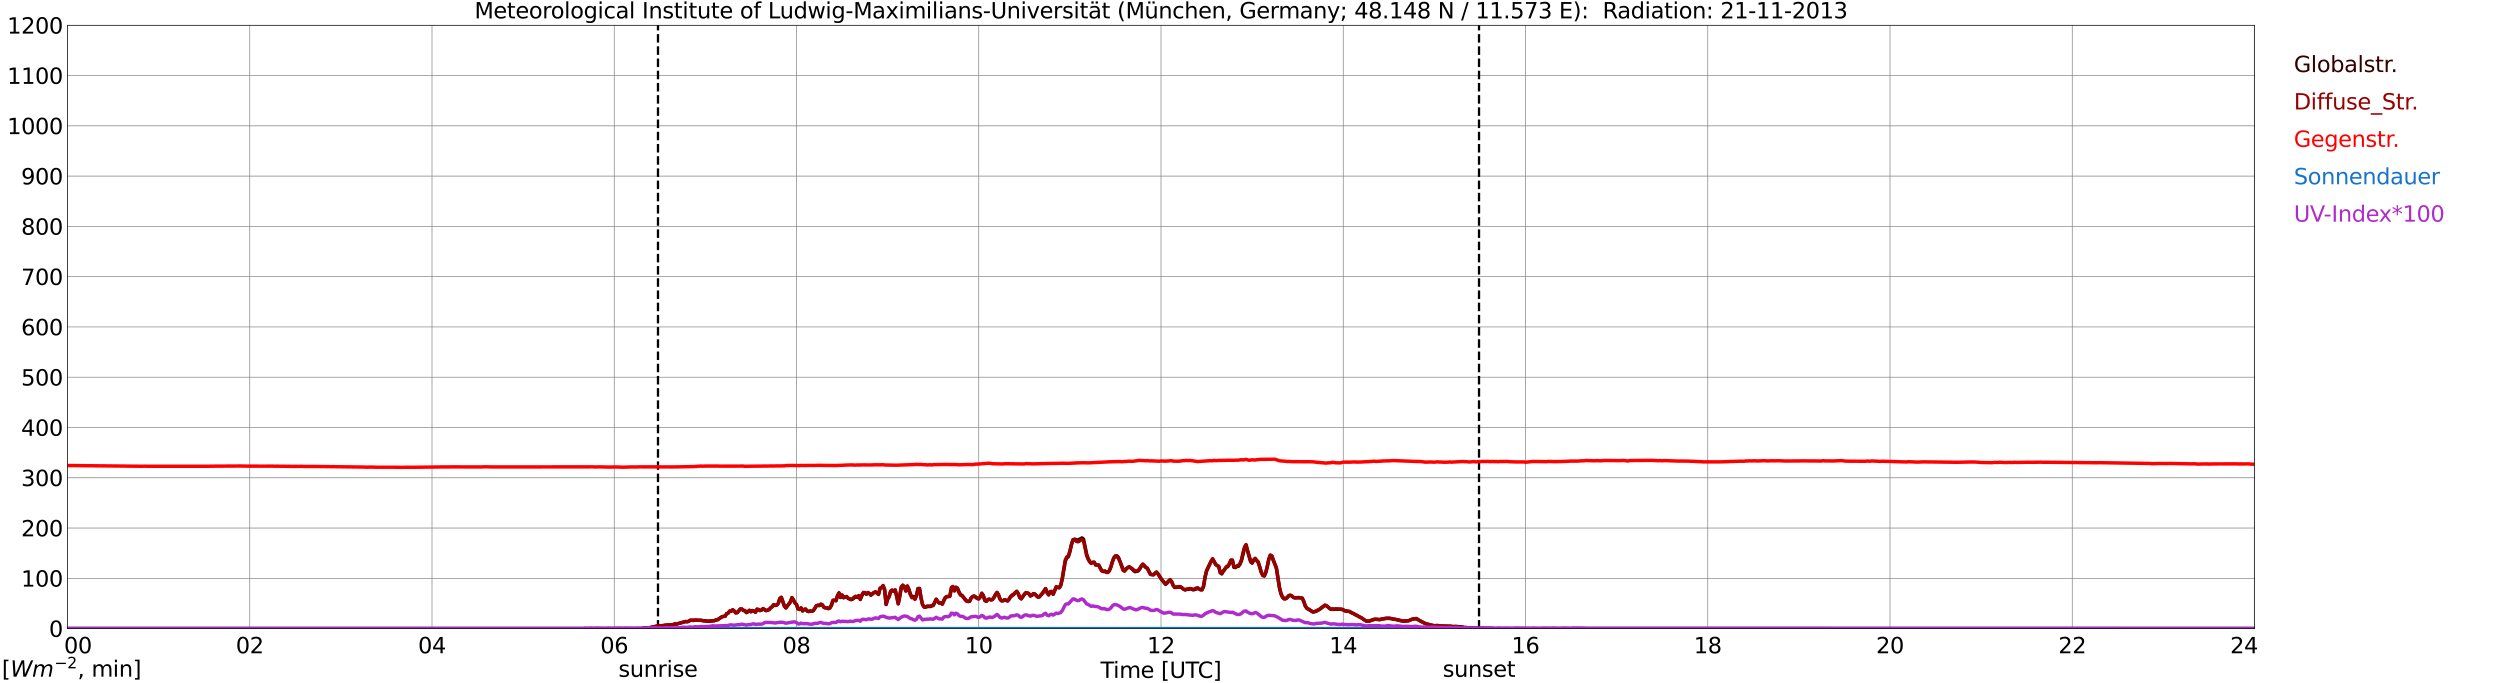 <?xml version="1.0" encoding="utf-8" standalone="no"?>
<!DOCTYPE svg PUBLIC "-//W3C//DTD SVG 1.1//EN"
  "http://www.w3.org/Graphics/SVG/1.1/DTD/svg11.dtd">
<svg xmlns:xlink="http://www.w3.org/1999/xlink" width="1085.4pt" height="296.64pt" viewBox="0 0 1085.4 296.64" xmlns="http://www.w3.org/2000/svg" version="1.1">
 <defs>
  <style type="text/css">*{stroke-linejoin: round; stroke-linecap: butt}</style>
 </defs>
 <g id="figure_1">
  <g id="patch_1">
   <path d="M 0 296.64 
L 1085.4 296.64 
L 1085.4 0 
L 0 0 
z
" style="fill: #ffffff"/>
  </g>
  <g id="axes_1">
   <g id="patch_2">
    <path d="M 29.306 272.909 
L 978.814 272.909 
L 978.814 10.976 
L 29.306 10.976 
z
" style="fill: #ffffff"/>
   </g>
   <g id="patch_3">
    <path d="M 978.814 272.909 
L 978.814 272.909 
L 978.814 10.976 
L 978.814 10.976 
z
" clip-path="url(#pc22fb9b649)" style="fill: #d3d3d3; opacity: 0.25; stroke: #d3d3d3; stroke-linejoin: miter"/>
   </g>
   <g id="matplotlib.axis_1">
    <g id="xtick_1">
     <g id="line2d_1">
      <path d="M 29.306 272.909 
L 29.306 10.976 
" clip-path="url(#pc22fb9b649)" style="fill: none; stroke: #808080; stroke-width: 0.3; stroke-linecap: square"/>
     </g>
     <g id="line2d_2"/>
     <g id="text_1">
      <!--    00 -->
      <g transform="translate(18.733 283.627) scale(0.095 -0.095)">
       <defs>
        <path id="DejaVuSans-20" transform="scale(0.016)"/>
        <path id="DejaVuSans-30" d="M 2034 4250 
Q 1547 4250 1301 3770 
Q 1056 3291 1056 2328 
Q 1056 1369 1301 889 
Q 1547 409 2034 409 
Q 2525 409 2770 889 
Q 3016 1369 3016 2328 
Q 3016 3291 2770 3770 
Q 2525 4250 2034 4250 
z
M 2034 4750 
Q 2819 4750 3233 4129 
Q 3647 3509 3647 2328 
Q 3647 1150 3233 529 
Q 2819 -91 2034 -91 
Q 1250 -91 836 529 
Q 422 1150 422 2328 
Q 422 3509 836 4129 
Q 1250 4750 2034 4750 
z
" transform="scale(0.016)"/>
       </defs>
       <use xlink:href="#DejaVuSans-20"/>
       <use xlink:href="#DejaVuSans-20" transform="translate(31.787 0)"/>
       <use xlink:href="#DejaVuSans-20" transform="translate(63.574 0)"/>
       <use xlink:href="#DejaVuSans-30" transform="translate(95.361 0)"/>
       <use xlink:href="#DejaVuSans-30" transform="translate(158.984 0)"/>
      </g>
     </g>
    </g>
    <g id="xtick_2">
     <g id="line2d_3">
      <path d="M 108.431 272.909 
L 108.431 10.976 
" clip-path="url(#pc22fb9b649)" style="fill: none; stroke: #808080; stroke-width: 0.3; stroke-linecap: square"/>
     </g>
     <g id="line2d_4"/>
     <g id="text_2">
      <!-- 02 -->
      <g transform="translate(102.387 283.627) scale(0.095 -0.095)">
       <defs>
        <path id="DejaVuSans-32" d="M 1228 531 
L 3431 531 
L 3431 0 
L 469 0 
L 469 531 
Q 828 903 1448 1529 
Q 2069 2156 2228 2338 
Q 2531 2678 2651 2914 
Q 2772 3150 2772 3378 
Q 2772 3750 2511 3984 
Q 2250 4219 1831 4219 
Q 1534 4219 1204 4116 
Q 875 4013 500 3803 
L 500 4441 
Q 881 4594 1212 4672 
Q 1544 4750 1819 4750 
Q 2544 4750 2975 4387 
Q 3406 4025 3406 3419 
Q 3406 3131 3298 2873 
Q 3191 2616 2906 2266 
Q 2828 2175 2409 1742 
Q 1991 1309 1228 531 
z
" transform="scale(0.016)"/>
       </defs>
       <use xlink:href="#DejaVuSans-30"/>
       <use xlink:href="#DejaVuSans-32" transform="translate(63.623 0)"/>
      </g>
     </g>
    </g>
    <g id="xtick_3">
     <g id="line2d_5">
      <path d="M 187.557 272.909 
L 187.557 10.976 
" clip-path="url(#pc22fb9b649)" style="fill: none; stroke: #808080; stroke-width: 0.3; stroke-linecap: square"/>
     </g>
     <g id="line2d_6"/>
     <g id="text_3">
      <!-- 04 -->
      <g transform="translate(181.513 283.627) scale(0.095 -0.095)">
       <defs>
        <path id="DejaVuSans-34" d="M 2419 4116 
L 825 1625 
L 2419 1625 
L 2419 4116 
z
M 2253 4666 
L 3047 4666 
L 3047 1625 
L 3713 1625 
L 3713 1100 
L 3047 1100 
L 3047 0 
L 2419 0 
L 2419 1100 
L 313 1100 
L 313 1709 
L 2253 4666 
z
" transform="scale(0.016)"/>
       </defs>
       <use xlink:href="#DejaVuSans-30"/>
       <use xlink:href="#DejaVuSans-34" transform="translate(63.623 0)"/>
      </g>
     </g>
    </g>
    <g id="xtick_4">
     <g id="line2d_7">
      <path d="M 266.683 272.909 
L 266.683 10.976 
" clip-path="url(#pc22fb9b649)" style="fill: none; stroke: #808080; stroke-width: 0.3; stroke-linecap: square"/>
     </g>
     <g id="line2d_8"/>
     <g id="text_4">
      <!-- 06 -->
      <g transform="translate(260.638 283.627) scale(0.095 -0.095)">
       <defs>
        <path id="DejaVuSans-36" d="M 2113 2584 
Q 1688 2584 1439 2293 
Q 1191 2003 1191 1497 
Q 1191 994 1439 701 
Q 1688 409 2113 409 
Q 2538 409 2786 701 
Q 3034 994 3034 1497 
Q 3034 2003 2786 2293 
Q 2538 2584 2113 2584 
z
M 3366 4563 
L 3366 3988 
Q 3128 4100 2886 4159 
Q 2644 4219 2406 4219 
Q 1781 4219 1451 3797 
Q 1122 3375 1075 2522 
Q 1259 2794 1537 2939 
Q 1816 3084 2150 3084 
Q 2853 3084 3261 2657 
Q 3669 2231 3669 1497 
Q 3669 778 3244 343 
Q 2819 -91 2113 -91 
Q 1303 -91 875 529 
Q 447 1150 447 2328 
Q 447 3434 972 4092 
Q 1497 4750 2381 4750 
Q 2619 4750 2861 4703 
Q 3103 4656 3366 4563 
z
" transform="scale(0.016)"/>
       </defs>
       <use xlink:href="#DejaVuSans-30"/>
       <use xlink:href="#DejaVuSans-36" transform="translate(63.623 0)"/>
      </g>
     </g>
    </g>
    <g id="xtick_5">
     <g id="line2d_9">
      <path d="M 345.808 272.909 
L 345.808 10.976 
" clip-path="url(#pc22fb9b649)" style="fill: none; stroke: #808080; stroke-width: 0.3; stroke-linecap: square"/>
     </g>
     <g id="line2d_10"/>
     <g id="text_5">
      <!-- 08 -->
      <g transform="translate(339.764 283.627) scale(0.095 -0.095)">
       <defs>
        <path id="DejaVuSans-38" d="M 2034 2216 
Q 1584 2216 1326 1975 
Q 1069 1734 1069 1313 
Q 1069 891 1326 650 
Q 1584 409 2034 409 
Q 2484 409 2743 651 
Q 3003 894 3003 1313 
Q 3003 1734 2745 1975 
Q 2488 2216 2034 2216 
z
M 1403 2484 
Q 997 2584 770 2862 
Q 544 3141 544 3541 
Q 544 4100 942 4425 
Q 1341 4750 2034 4750 
Q 2731 4750 3128 4425 
Q 3525 4100 3525 3541 
Q 3525 3141 3298 2862 
Q 3072 2584 2669 2484 
Q 3125 2378 3379 2068 
Q 3634 1759 3634 1313 
Q 3634 634 3220 271 
Q 2806 -91 2034 -91 
Q 1263 -91 848 271 
Q 434 634 434 1313 
Q 434 1759 690 2068 
Q 947 2378 1403 2484 
z
M 1172 3481 
Q 1172 3119 1398 2916 
Q 1625 2713 2034 2713 
Q 2441 2713 2670 2916 
Q 2900 3119 2900 3481 
Q 2900 3844 2670 4047 
Q 2441 4250 2034 4250 
Q 1625 4250 1398 4047 
Q 1172 3844 1172 3481 
z
" transform="scale(0.016)"/>
       </defs>
       <use xlink:href="#DejaVuSans-30"/>
       <use xlink:href="#DejaVuSans-38" transform="translate(63.623 0)"/>
      </g>
     </g>
    </g>
    <g id="xtick_6">
     <g id="line2d_11">
      <path d="M 424.934 272.909 
L 424.934 10.976 
" clip-path="url(#pc22fb9b649)" style="fill: none; stroke: #808080; stroke-width: 0.3; stroke-linecap: square"/>
     </g>
     <g id="line2d_12"/>
     <g id="text_6">
      <!-- 10 -->
      <g transform="translate(418.89 283.627) scale(0.095 -0.095)">
       <defs>
        <path id="DejaVuSans-31" d="M 794 531 
L 1825 531 
L 1825 4091 
L 703 3866 
L 703 4441 
L 1819 4666 
L 2450 4666 
L 2450 531 
L 3481 531 
L 3481 0 
L 794 0 
L 794 531 
z
" transform="scale(0.016)"/>
       </defs>
       <use xlink:href="#DejaVuSans-31"/>
       <use xlink:href="#DejaVuSans-30" transform="translate(63.623 0)"/>
      </g>
     </g>
    </g>
    <g id="xtick_7">
     <g id="line2d_13">
      <path d="M 504.06 272.909 
L 504.06 10.976 
" clip-path="url(#pc22fb9b649)" style="fill: none; stroke: #808080; stroke-width: 0.3; stroke-linecap: square"/>
     </g>
     <g id="line2d_14"/>
     <g id="text_7">
      <!-- 12 -->
      <g transform="translate(498.015 283.627) scale(0.095 -0.095)">
       <use xlink:href="#DejaVuSans-31"/>
       <use xlink:href="#DejaVuSans-32" transform="translate(63.623 0)"/>
      </g>
     </g>
    </g>
    <g id="xtick_8">
     <g id="line2d_15">
      <path d="M 583.185 272.909 
L 583.185 10.976 
" clip-path="url(#pc22fb9b649)" style="fill: none; stroke: #808080; stroke-width: 0.3; stroke-linecap: square"/>
     </g>
     <g id="line2d_16"/>
     <g id="text_8">
      <!-- 14 -->
      <g transform="translate(577.141 283.627) scale(0.095 -0.095)">
       <use xlink:href="#DejaVuSans-31"/>
       <use xlink:href="#DejaVuSans-34" transform="translate(63.623 0)"/>
      </g>
     </g>
    </g>
    <g id="xtick_9">
     <g id="line2d_17">
      <path d="M 662.311 272.909 
L 662.311 10.976 
" clip-path="url(#pc22fb9b649)" style="fill: none; stroke: #808080; stroke-width: 0.3; stroke-linecap: square"/>
     </g>
     <g id="line2d_18"/>
     <g id="text_9">
      <!-- 16 -->
      <g transform="translate(656.267 283.627) scale(0.095 -0.095)">
       <use xlink:href="#DejaVuSans-31"/>
       <use xlink:href="#DejaVuSans-36" transform="translate(63.623 0)"/>
      </g>
     </g>
    </g>
    <g id="xtick_10">
     <g id="line2d_19">
      <path d="M 741.437 272.909 
L 741.437 10.976 
" clip-path="url(#pc22fb9b649)" style="fill: none; stroke: #808080; stroke-width: 0.3; stroke-linecap: square"/>
     </g>
     <g id="line2d_20"/>
     <g id="text_10">
      <!-- 18 -->
      <g transform="translate(735.392 283.627) scale(0.095 -0.095)">
       <use xlink:href="#DejaVuSans-31"/>
       <use xlink:href="#DejaVuSans-38" transform="translate(63.623 0)"/>
      </g>
     </g>
    </g>
    <g id="xtick_11">
     <g id="line2d_21">
      <path d="M 820.562 272.909 
L 820.562 10.976 
" clip-path="url(#pc22fb9b649)" style="fill: none; stroke: #808080; stroke-width: 0.3; stroke-linecap: square"/>
     </g>
     <g id="line2d_22"/>
     <g id="text_11">
      <!-- 20 -->
      <g transform="translate(814.518 283.627) scale(0.095 -0.095)">
       <use xlink:href="#DejaVuSans-32"/>
       <use xlink:href="#DejaVuSans-30" transform="translate(63.623 0)"/>
      </g>
     </g>
    </g>
    <g id="xtick_12">
     <g id="line2d_23">
      <path d="M 899.688 272.909 
L 899.688 10.976 
" clip-path="url(#pc22fb9b649)" style="fill: none; stroke: #808080; stroke-width: 0.3; stroke-linecap: square"/>
     </g>
     <g id="line2d_24"/>
     <g id="text_12">
      <!-- 22 -->
      <g transform="translate(893.644 283.627) scale(0.095 -0.095)">
       <use xlink:href="#DejaVuSans-32"/>
       <use xlink:href="#DejaVuSans-32" transform="translate(63.623 0)"/>
      </g>
     </g>
    </g>
    <g id="xtick_13">
     <g id="line2d_25">
      <path d="M 978.814 272.909 
L 978.814 10.976 
" clip-path="url(#pc22fb9b649)" style="fill: none; stroke: #808080; stroke-width: 0.3; stroke-linecap: square"/>
     </g>
     <g id="line2d_26"/>
     <g id="text_13">
      <!-- 24    -->
      <g transform="translate(968.241 283.627) scale(0.095 -0.095)">
       <use xlink:href="#DejaVuSans-32"/>
       <use xlink:href="#DejaVuSans-34" transform="translate(63.623 0)"/>
       <use xlink:href="#DejaVuSans-20" transform="translate(127.246 0)"/>
       <use xlink:href="#DejaVuSans-20" transform="translate(159.033 0)"/>
       <use xlink:href="#DejaVuSans-20" transform="translate(190.82 0)"/>
      </g>
     </g>
    </g>
    <g id="text_14">
     <!-- Time [UTC] -->
     <g transform="translate(477.806 294.322) scale(0.095 -0.095)">
      <defs>
       <path id="DejaVuSans-54" d="M -19 4666 
L 3928 4666 
L 3928 4134 
L 2272 4134 
L 2272 0 
L 1638 0 
L 1638 4134 
L -19 4134 
L -19 4666 
z
" transform="scale(0.016)"/>
       <path id="DejaVuSans-69" d="M 603 3500 
L 1178 3500 
L 1178 0 
L 603 0 
L 603 3500 
z
M 603 4863 
L 1178 4863 
L 1178 4134 
L 603 4134 
L 603 4863 
z
" transform="scale(0.016)"/>
       <path id="DejaVuSans-6d" d="M 3328 2828 
Q 3544 3216 3844 3400 
Q 4144 3584 4550 3584 
Q 5097 3584 5394 3201 
Q 5691 2819 5691 2113 
L 5691 0 
L 5113 0 
L 5113 2094 
Q 5113 2597 4934 2840 
Q 4756 3084 4391 3084 
Q 3944 3084 3684 2787 
Q 3425 2491 3425 1978 
L 3425 0 
L 2847 0 
L 2847 2094 
Q 2847 2600 2669 2842 
Q 2491 3084 2119 3084 
Q 1678 3084 1418 2786 
Q 1159 2488 1159 1978 
L 1159 0 
L 581 0 
L 581 3500 
L 1159 3500 
L 1159 2956 
Q 1356 3278 1631 3431 
Q 1906 3584 2284 3584 
Q 2666 3584 2933 3390 
Q 3200 3197 3328 2828 
z
" transform="scale(0.016)"/>
       <path id="DejaVuSans-65" d="M 3597 1894 
L 3597 1613 
L 953 1613 
Q 991 1019 1311 708 
Q 1631 397 2203 397 
Q 2534 397 2845 478 
Q 3156 559 3463 722 
L 3463 178 
Q 3153 47 2828 -22 
Q 2503 -91 2169 -91 
Q 1331 -91 842 396 
Q 353 884 353 1716 
Q 353 2575 817 3079 
Q 1281 3584 2069 3584 
Q 2775 3584 3186 3129 
Q 3597 2675 3597 1894 
z
M 3022 2063 
Q 3016 2534 2758 2815 
Q 2500 3097 2075 3097 
Q 1594 3097 1305 2825 
Q 1016 2553 972 2059 
L 3022 2063 
z
" transform="scale(0.016)"/>
       <path id="DejaVuSans-5b" d="M 550 4863 
L 1875 4863 
L 1875 4416 
L 1125 4416 
L 1125 -397 
L 1875 -397 
L 1875 -844 
L 550 -844 
L 550 4863 
z
" transform="scale(0.016)"/>
       <path id="DejaVuSans-55" d="M 556 4666 
L 1191 4666 
L 1191 1831 
Q 1191 1081 1462 751 
Q 1734 422 2344 422 
Q 2950 422 3222 751 
Q 3494 1081 3494 1831 
L 3494 4666 
L 4128 4666 
L 4128 1753 
Q 4128 841 3676 375 
Q 3225 -91 2344 -91 
Q 1459 -91 1007 375 
Q 556 841 556 1753 
L 556 4666 
z
" transform="scale(0.016)"/>
       <path id="DejaVuSans-43" d="M 4122 4306 
L 4122 3641 
Q 3803 3938 3442 4084 
Q 3081 4231 2675 4231 
Q 1875 4231 1450 3742 
Q 1025 3253 1025 2328 
Q 1025 1406 1450 917 
Q 1875 428 2675 428 
Q 3081 428 3442 575 
Q 3803 722 4122 1019 
L 4122 359 
Q 3791 134 3420 21 
Q 3050 -91 2638 -91 
Q 1578 -91 968 557 
Q 359 1206 359 2328 
Q 359 3453 968 4101 
Q 1578 4750 2638 4750 
Q 3056 4750 3426 4639 
Q 3797 4528 4122 4306 
z
" transform="scale(0.016)"/>
       <path id="DejaVuSans-5d" d="M 1947 4863 
L 1947 -844 
L 622 -844 
L 622 -397 
L 1369 -397 
L 1369 4416 
L 622 4416 
L 622 4863 
L 1947 4863 
z
" transform="scale(0.016)"/>
      </defs>
      <use xlink:href="#DejaVuSans-54"/>
      <use xlink:href="#DejaVuSans-69" transform="translate(57.959 0)"/>
      <use xlink:href="#DejaVuSans-6d" transform="translate(85.742 0)"/>
      <use xlink:href="#DejaVuSans-65" transform="translate(183.154 0)"/>
      <use xlink:href="#DejaVuSans-20" transform="translate(244.678 0)"/>
      <use xlink:href="#DejaVuSans-5b" transform="translate(276.465 0)"/>
      <use xlink:href="#DejaVuSans-55" transform="translate(315.479 0)"/>
      <use xlink:href="#DejaVuSans-54" transform="translate(388.672 0)"/>
      <use xlink:href="#DejaVuSans-43" transform="translate(443.881 0)"/>
      <use xlink:href="#DejaVuSans-5d" transform="translate(513.705 0)"/>
     </g>
    </g>
   </g>
   <g id="matplotlib.axis_2">
    <g id="ytick_1">
     <g id="line2d_27">
      <path d="M 29.306 272.909 
L 978.814 272.909 
" clip-path="url(#pc22fb9b649)" style="fill: none; stroke: #808080; stroke-width: 0.3; stroke-linecap: square"/>
     </g>
     <g id="line2d_28"/>
     <g id="text_15">
      <!-- 0 -->
      <g transform="translate(21.261 276.518) scale(0.095 -0.095)">
       <use xlink:href="#DejaVuSans-30"/>
      </g>
     </g>
    </g>
    <g id="ytick_2">
     <g id="line2d_29">
      <path d="M 29.306 251.081 
L 978.814 251.081 
" clip-path="url(#pc22fb9b649)" style="fill: none; stroke: #808080; stroke-width: 0.3; stroke-linecap: square"/>
     </g>
     <g id="line2d_30"/>
     <g id="text_16">
      <!-- 100 -->
      <g transform="translate(9.173 254.69) scale(0.095 -0.095)">
       <use xlink:href="#DejaVuSans-31"/>
       <use xlink:href="#DejaVuSans-30" transform="translate(63.623 0)"/>
       <use xlink:href="#DejaVuSans-30" transform="translate(127.246 0)"/>
      </g>
     </g>
    </g>
    <g id="ytick_3">
     <g id="line2d_31">
      <path d="M 29.306 229.253 
L 978.814 229.253 
" clip-path="url(#pc22fb9b649)" style="fill: none; stroke: #808080; stroke-width: 0.3; stroke-linecap: square"/>
     </g>
     <g id="line2d_32"/>
     <g id="text_17">
      <!-- 200 -->
      <g transform="translate(9.173 232.863) scale(0.095 -0.095)">
       <use xlink:href="#DejaVuSans-32"/>
       <use xlink:href="#DejaVuSans-30" transform="translate(63.623 0)"/>
       <use xlink:href="#DejaVuSans-30" transform="translate(127.246 0)"/>
      </g>
     </g>
    </g>
    <g id="ytick_4">
     <g id="line2d_33">
      <path d="M 29.306 207.426 
L 978.814 207.426 
" clip-path="url(#pc22fb9b649)" style="fill: none; stroke: #808080; stroke-width: 0.3; stroke-linecap: square"/>
     </g>
     <g id="line2d_34"/>
     <g id="text_18">
      <!-- 300 -->
      <g transform="translate(9.173 211.035) scale(0.095 -0.095)">
       <defs>
        <path id="DejaVuSans-33" d="M 2597 2516 
Q 3050 2419 3304 2112 
Q 3559 1806 3559 1356 
Q 3559 666 3084 287 
Q 2609 -91 1734 -91 
Q 1441 -91 1130 -33 
Q 819 25 488 141 
L 488 750 
Q 750 597 1062 519 
Q 1375 441 1716 441 
Q 2309 441 2620 675 
Q 2931 909 2931 1356 
Q 2931 1769 2642 2001 
Q 2353 2234 1838 2234 
L 1294 2234 
L 1294 2753 
L 1863 2753 
Q 2328 2753 2575 2939 
Q 2822 3125 2822 3475 
Q 2822 3834 2567 4026 
Q 2313 4219 1838 4219 
Q 1578 4219 1281 4162 
Q 984 4106 628 3988 
L 628 4550 
Q 988 4650 1302 4700 
Q 1616 4750 1894 4750 
Q 2613 4750 3031 4423 
Q 3450 4097 3450 3541 
Q 3450 3153 3228 2886 
Q 3006 2619 2597 2516 
z
" transform="scale(0.016)"/>
       </defs>
       <use xlink:href="#DejaVuSans-33"/>
       <use xlink:href="#DejaVuSans-30" transform="translate(63.623 0)"/>
       <use xlink:href="#DejaVuSans-30" transform="translate(127.246 0)"/>
      </g>
     </g>
    </g>
    <g id="ytick_5">
     <g id="line2d_35">
      <path d="M 29.306 185.598 
L 978.814 185.598 
" clip-path="url(#pc22fb9b649)" style="fill: none; stroke: #808080; stroke-width: 0.3; stroke-linecap: square"/>
     </g>
     <g id="line2d_36"/>
     <g id="text_19">
      <!-- 400 -->
      <g transform="translate(9.173 189.207) scale(0.095 -0.095)">
       <use xlink:href="#DejaVuSans-34"/>
       <use xlink:href="#DejaVuSans-30" transform="translate(63.623 0)"/>
       <use xlink:href="#DejaVuSans-30" transform="translate(127.246 0)"/>
      </g>
     </g>
    </g>
    <g id="ytick_6">
     <g id="line2d_37">
      <path d="M 29.306 163.77 
L 978.814 163.77 
" clip-path="url(#pc22fb9b649)" style="fill: none; stroke: #808080; stroke-width: 0.3; stroke-linecap: square"/>
     </g>
     <g id="line2d_38"/>
     <g id="text_20">
      <!-- 500 -->
      <g transform="translate(9.173 167.379) scale(0.095 -0.095)">
       <defs>
        <path id="DejaVuSans-35" d="M 691 4666 
L 3169 4666 
L 3169 4134 
L 1269 4134 
L 1269 2991 
Q 1406 3038 1543 3061 
Q 1681 3084 1819 3084 
Q 2600 3084 3056 2656 
Q 3513 2228 3513 1497 
Q 3513 744 3044 326 
Q 2575 -91 1722 -91 
Q 1428 -91 1123 -41 
Q 819 9 494 109 
L 494 744 
Q 775 591 1075 516 
Q 1375 441 1709 441 
Q 2250 441 2565 725 
Q 2881 1009 2881 1497 
Q 2881 1984 2565 2268 
Q 2250 2553 1709 2553 
Q 1456 2553 1204 2497 
Q 953 2441 691 2322 
L 691 4666 
z
" transform="scale(0.016)"/>
       </defs>
       <use xlink:href="#DejaVuSans-35"/>
       <use xlink:href="#DejaVuSans-30" transform="translate(63.623 0)"/>
       <use xlink:href="#DejaVuSans-30" transform="translate(127.246 0)"/>
      </g>
     </g>
    </g>
    <g id="ytick_7">
     <g id="line2d_39">
      <path d="M 29.306 141.942 
L 978.814 141.942 
" clip-path="url(#pc22fb9b649)" style="fill: none; stroke: #808080; stroke-width: 0.3; stroke-linecap: square"/>
     </g>
     <g id="line2d_40"/>
     <g id="text_21">
      <!-- 600 -->
      <g transform="translate(9.173 145.551) scale(0.095 -0.095)">
       <use xlink:href="#DejaVuSans-36"/>
       <use xlink:href="#DejaVuSans-30" transform="translate(63.623 0)"/>
       <use xlink:href="#DejaVuSans-30" transform="translate(127.246 0)"/>
      </g>
     </g>
    </g>
    <g id="ytick_8">
     <g id="line2d_41">
      <path d="M 29.306 120.114 
L 978.814 120.114 
" clip-path="url(#pc22fb9b649)" style="fill: none; stroke: #808080; stroke-width: 0.3; stroke-linecap: square"/>
     </g>
     <g id="line2d_42"/>
     <g id="text_22">
      <!-- 700 -->
      <g transform="translate(9.173 123.724) scale(0.095 -0.095)">
       <defs>
        <path id="DejaVuSans-37" d="M 525 4666 
L 3525 4666 
L 3525 4397 
L 1831 0 
L 1172 0 
L 2766 4134 
L 525 4134 
L 525 4666 
z
" transform="scale(0.016)"/>
       </defs>
       <use xlink:href="#DejaVuSans-37"/>
       <use xlink:href="#DejaVuSans-30" transform="translate(63.623 0)"/>
       <use xlink:href="#DejaVuSans-30" transform="translate(127.246 0)"/>
      </g>
     </g>
    </g>
    <g id="ytick_9">
     <g id="line2d_43">
      <path d="M 29.306 98.287 
L 978.814 98.287 
" clip-path="url(#pc22fb9b649)" style="fill: none; stroke: #808080; stroke-width: 0.3; stroke-linecap: square"/>
     </g>
     <g id="line2d_44"/>
     <g id="text_23">
      <!-- 800 -->
      <g transform="translate(9.173 101.896) scale(0.095 -0.095)">
       <use xlink:href="#DejaVuSans-38"/>
       <use xlink:href="#DejaVuSans-30" transform="translate(63.623 0)"/>
       <use xlink:href="#DejaVuSans-30" transform="translate(127.246 0)"/>
      </g>
     </g>
    </g>
    <g id="ytick_10">
     <g id="line2d_45">
      <path d="M 29.306 76.459 
L 978.814 76.459 
" clip-path="url(#pc22fb9b649)" style="fill: none; stroke: #808080; stroke-width: 0.3; stroke-linecap: square"/>
     </g>
     <g id="line2d_46"/>
     <g id="text_24">
      <!-- 900 -->
      <g transform="translate(9.173 80.068) scale(0.095 -0.095)">
       <defs>
        <path id="DejaVuSans-39" d="M 703 97 
L 703 672 
Q 941 559 1184 500 
Q 1428 441 1663 441 
Q 2288 441 2617 861 
Q 2947 1281 2994 2138 
Q 2813 1869 2534 1725 
Q 2256 1581 1919 1581 
Q 1219 1581 811 2004 
Q 403 2428 403 3163 
Q 403 3881 828 4315 
Q 1253 4750 1959 4750 
Q 2769 4750 3195 4129 
Q 3622 3509 3622 2328 
Q 3622 1225 3098 567 
Q 2575 -91 1691 -91 
Q 1453 -91 1209 -44 
Q 966 3 703 97 
z
M 1959 2075 
Q 2384 2075 2632 2365 
Q 2881 2656 2881 3163 
Q 2881 3666 2632 3958 
Q 2384 4250 1959 4250 
Q 1534 4250 1286 3958 
Q 1038 3666 1038 3163 
Q 1038 2656 1286 2365 
Q 1534 2075 1959 2075 
z
" transform="scale(0.016)"/>
       </defs>
       <use xlink:href="#DejaVuSans-39"/>
       <use xlink:href="#DejaVuSans-30" transform="translate(63.623 0)"/>
       <use xlink:href="#DejaVuSans-30" transform="translate(127.246 0)"/>
      </g>
     </g>
    </g>
    <g id="ytick_11">
     <g id="line2d_47">
      <path d="M 29.306 54.631 
L 978.814 54.631 
" clip-path="url(#pc22fb9b649)" style="fill: none; stroke: #808080; stroke-width: 0.3; stroke-linecap: square"/>
     </g>
     <g id="line2d_48"/>
     <g id="text_25">
      <!-- 1000 -->
      <g transform="translate(3.128 58.24) scale(0.095 -0.095)">
       <use xlink:href="#DejaVuSans-31"/>
       <use xlink:href="#DejaVuSans-30" transform="translate(63.623 0)"/>
       <use xlink:href="#DejaVuSans-30" transform="translate(127.246 0)"/>
       <use xlink:href="#DejaVuSans-30" transform="translate(190.869 0)"/>
      </g>
     </g>
    </g>
    <g id="ytick_12">
     <g id="line2d_49">
      <path d="M 29.306 32.803 
L 978.814 32.803 
" clip-path="url(#pc22fb9b649)" style="fill: none; stroke: #808080; stroke-width: 0.3; stroke-linecap: square"/>
     </g>
     <g id="line2d_50"/>
     <g id="text_26">
      <!-- 1100 -->
      <g transform="translate(3.128 36.413) scale(0.095 -0.095)">
       <use xlink:href="#DejaVuSans-31"/>
       <use xlink:href="#DejaVuSans-31" transform="translate(63.623 0)"/>
       <use xlink:href="#DejaVuSans-30" transform="translate(127.246 0)"/>
       <use xlink:href="#DejaVuSans-30" transform="translate(190.869 0)"/>
      </g>
     </g>
    </g>
    <g id="ytick_13">
     <g id="line2d_51">
      <path d="M 29.306 10.976 
L 978.814 10.976 
" clip-path="url(#pc22fb9b649)" style="fill: none; stroke: #808080; stroke-width: 0.3; stroke-linecap: square"/>
     </g>
     <g id="line2d_52"/>
     <g id="text_27">
      <!-- 1200 -->
      <g transform="translate(3.128 14.585) scale(0.095 -0.095)">
       <use xlink:href="#DejaVuSans-31"/>
       <use xlink:href="#DejaVuSans-32" transform="translate(63.623 0)"/>
       <use xlink:href="#DejaVuSans-30" transform="translate(127.246 0)"/>
       <use xlink:href="#DejaVuSans-30" transform="translate(190.869 0)"/>
      </g>
     </g>
    </g>
   </g>
   <g id="line2d_53">
    <path d="M 285.673 272.909 
L 285.673 10.976 
" clip-path="url(#pc22fb9b649)" style="fill: none; stroke-dasharray: 3.7,1.6; stroke-dashoffset: 0; stroke: #000000"/>
   </g>
   <g id="line2d_54">
    <path d="M 642.134 272.909 
L 642.134 10.976 
" clip-path="url(#pc22fb9b649)" style="fill: none; stroke-dasharray: 3.7,1.6; stroke-dashoffset: 0; stroke: #000000"/>
   </g>
   <g id="line2d_55">
    <path d="M 29.306 272.909 
L 278.552 272.909 
L 279.211 272.719 
L 281.849 272.542 
L 282.508 272.453 
L 283.167 272.245 
L 284.486 271.979 
L 285.805 271.741 
L 287.124 271.654 
L 287.783 271.654 
L 289.102 271.387 
L 291.739 271.328 
L 293.058 270.883 
L 293.717 270.942 
L 297.674 269.846 
L 298.333 269.936 
L 298.992 269.728 
L 299.652 269.314 
L 300.311 269.255 
L 300.971 269.403 
L 302.289 269.196 
L 302.949 269.342 
L 304.267 269.283 
L 305.586 269.491 
L 306.246 269.462 
L 306.905 269.728 
L 310.202 269.491 
L 310.861 269.165 
L 311.521 269.106 
L 312.839 268.159 
L 313.499 267.744 
L 314.158 267.565 
L 314.818 267.537 
L 315.477 266.411 
L 316.136 266.175 
L 316.796 265.374 
L 317.455 265.315 
L 318.114 264.752 
L 318.774 265.225 
L 319.433 265.996 
L 320.093 265.906 
L 321.411 264.427 
L 322.071 264.396 
L 322.73 265.049 
L 323.39 265.079 
L 324.049 265.937 
L 324.708 265.612 
L 325.368 265.018 
L 326.027 265.553 
L 326.686 265.108 
L 327.346 265.374 
L 328.005 265.789 
L 328.665 264.575 
L 329.324 264.664 
L 329.983 265.108 
L 330.643 264.9 
L 331.302 264.337 
L 332.621 265.138 
L 333.94 264.693 
L 334.599 263.863 
L 335.258 263.449 
L 335.918 262.56 
L 336.577 262.885 
L 337.236 262.65 
L 337.896 261.969 
L 338.555 259.895 
L 339.215 259.391 
L 340.533 263.123 
L 341.193 263.953 
L 343.171 261.288 
L 343.83 259.452 
L 344.49 260.487 
L 345.149 261.82 
L 345.808 262.442 
L 346.468 264.278 
L 347.127 264.603 
L 347.787 263.922 
L 348.446 265.256 
L 349.105 264.723 
L 349.765 264.485 
L 350.424 265.287 
L 351.083 265.522 
L 351.743 265.256 
L 352.402 265.404 
L 353.062 265.138 
L 353.721 264.25 
L 354.38 263.034 
L 355.04 262.768 
L 355.699 262.947 
L 356.359 262.325 
L 357.018 262.591 
L 357.677 263.656 
L 358.337 263.953 
L 358.996 263.953 
L 359.655 264.278 
L 360.315 264.012 
L 360.974 262.827 
L 361.634 260.842 
L 362.293 260.607 
L 362.952 260.842 
L 363.612 258.651 
L 364.271 257.407 
L 364.93 259.391 
L 365.59 258.385 
L 366.249 259.511 
L 366.909 259.214 
L 367.568 259.096 
L 368.227 259.836 
L 369.546 260.369 
L 370.206 260.102 
L 371.524 259.066 
L 372.184 259.332 
L 372.843 258.769 
L 373.502 260.279 
L 374.162 258.71 
L 374.821 257.466 
L 375.481 257.437 
L 376.14 258 
L 376.799 257.407 
L 377.459 257.763 
L 378.118 258.415 
L 379.437 257.289 
L 380.096 257.051 
L 381.415 258.059 
L 382.074 255.512 
L 382.734 255.128 
L 383.393 254.416 
L 384.053 256.016 
L 384.712 262.473 
L 385.371 260.192 
L 386.031 259.096 
L 386.69 256.815 
L 387.349 256.4 
L 388.009 256.756 
L 388.668 256.252 
L 389.328 258.917 
L 389.987 262.146 
L 390.646 259.037 
L 391.306 254.89 
L 391.965 254.091 
L 392.624 254.713 
L 393.284 256.549 
L 393.943 254.416 
L 394.603 255.778 
L 395.262 257.97 
L 395.921 259.096 
L 396.581 258.976 
L 397.24 260.044 
L 397.899 258.533 
L 398.559 255.54 
L 399.218 255.453 
L 399.878 259.539 
L 400.537 262.442 
L 401.196 263.569 
L 401.856 263.628 
L 402.515 263.39 
L 403.175 263.272 
L 403.834 263.361 
L 405.153 262.885 
L 405.812 261.672 
L 406.471 260.161 
L 407.131 261.17 
L 407.79 261.82 
L 408.45 261.731 
L 409.109 262.266 
L 410.428 259.48 
L 411.087 259.096 
L 412.406 258.917 
L 413.065 255.54 
L 413.725 254.742 
L 414.384 256.49 
L 415.043 255.008 
L 415.703 255.335 
L 416.362 256.964 
L 417.022 258.149 
L 417.681 258.474 
L 419.659 260.962 
L 420.318 261.17 
L 420.978 261.05 
L 421.637 259.688 
L 422.297 259.007 
L 422.956 258.74 
L 423.615 259.184 
L 424.275 259.836 
L 424.934 260.013 
L 425.593 259.245 
L 426.253 257.734 
L 426.912 258.533 
L 427.572 260.694 
L 428.231 261.08 
L 428.89 260.34 
L 429.55 260.133 
L 430.209 260.458 
L 430.869 260.279 
L 431.528 259.391 
L 432.187 258.149 
L 432.847 257.199 
L 433.506 258.208 
L 434.165 260.133 
L 434.825 260.842 
L 435.484 260.873 
L 436.144 260.34 
L 437.462 260.873 
L 438.122 260.192 
L 438.781 259.066 
L 440.1 258.149 
L 441.419 256.756 
L 442.078 257.704 
L 442.737 259.452 
L 443.397 260.013 
L 444.716 258.149 
L 445.375 257.348 
L 446.034 257.437 
L 446.694 257.704 
L 447.353 258.74 
L 448.012 258.502 
L 448.672 257.734 
L 449.331 257.88 
L 449.991 258.681 
L 450.65 259.273 
L 451.309 259.125 
L 453.287 256.577 
L 453.947 255.602 
L 454.606 257.289 
L 455.266 258.295 
L 455.925 256.992 
L 456.584 256.785 
L 457.244 258 
L 458.563 254.949 
L 459.881 255.246 
L 460.541 254.268 
L 461.2 251.365 
L 462.519 243.605 
L 463.178 242.215 
L 463.838 241.741 
L 464.497 239.608 
L 465.156 236.587 
L 465.816 234.365 
L 466.475 234.068 
L 467.134 234.217 
L 467.794 234.483 
L 469.113 233.892 
L 469.772 233.536 
L 470.431 234.068 
L 471.75 240.497 
L 472.409 242.391 
L 473.069 243.695 
L 473.728 244.434 
L 474.388 244.168 
L 475.047 244.05 
L 475.706 245.264 
L 477.025 245.323 
L 478.344 247.722 
L 479.003 248.078 
L 479.663 247.87 
L 480.322 248.285 
L 480.981 248.403 
L 481.641 247.663 
L 482.3 246.124 
L 482.96 243.812 
L 483.619 242.095 
L 484.278 241.355 
L 484.938 241.326 
L 485.597 242.007 
L 486.916 245.412 
L 487.575 247.161 
L 488.235 247.397 
L 490.213 246.065 
L 491.532 247.071 
L 492.191 247.811 
L 492.85 248.195 
L 494.169 247.901 
L 494.828 247.041 
L 495.488 245.886 
L 496.147 245.116 
L 497.466 246.36 
L 498.125 246.657 
L 499.444 249.232 
L 500.103 249.501 
L 500.763 249.56 
L 502.082 248.374 
L 502.741 249.086 
L 504.06 251.188 
L 505.379 252.875 
L 506.038 253.705 
L 506.697 253.172 
L 507.357 252.343 
L 508.016 251.81 
L 508.675 252.461 
L 509.335 254.178 
L 509.994 255.067 
L 510.654 255.067 
L 511.313 254.859 
L 511.972 254.921 
L 512.632 254.859 
L 513.95 255.896 
L 514.61 256.163 
L 515.269 255.837 
L 515.929 255.896 
L 516.588 255.63 
L 517.247 255.719 
L 517.907 256.104 
L 518.566 256.016 
L 519.885 255.512 
L 520.544 255.689 
L 521.204 256.104 
L 521.863 256.104 
L 522.522 254.624 
L 523.182 250.714 
L 523.841 247.96 
L 525.819 243.753 
L 526.479 242.776 
L 527.138 243.812 
L 527.797 245.057 
L 528.457 245.561 
L 529.116 245.886 
L 529.776 248.61 
L 530.435 249.173 
L 531.094 248.049 
L 531.754 247.248 
L 532.413 246.242 
L 533.073 246.034 
L 533.732 244.908 
L 534.391 243.28 
L 535.051 243.19 
L 535.71 246.301 
L 536.369 246.419 
L 537.029 245.917 
L 537.688 245.858 
L 538.348 244.969 
L 539.007 243.398 
L 540.326 238.067 
L 540.985 236.675 
L 542.304 241.621 
L 542.963 243.902 
L 543.623 244.493 
L 544.282 243.162 
L 544.941 242.54 
L 546.26 244.199 
L 546.919 246.124 
L 547.579 248.492 
L 548.238 249.767 
L 548.898 250.092 
L 549.557 248.61 
L 550.216 245.976 
L 550.876 242.837 
L 551.535 241.029 
L 552.195 241.385 
L 552.854 243.31 
L 553.513 244.88 
L 554.173 246.805 
L 555.491 255.335 
L 556.151 257.911 
L 556.81 259.332 
L 557.47 260.044 
L 558.129 259.985 
L 558.788 259.598 
L 559.448 258.769 
L 560.107 258.474 
L 560.766 258.651 
L 561.426 259.304 
L 562.085 259.57 
L 564.723 259.539 
L 565.382 259.659 
L 566.042 261.05 
L 566.701 263.064 
L 567.36 264.16 
L 569.338 265.225 
L 569.998 265.699 
L 571.317 265.463 
L 572.635 264.723 
L 573.295 264.309 
L 574.613 263.213 
L 575.273 262.827 
L 575.932 263.093 
L 576.592 263.508 
L 577.251 264.16 
L 577.91 264.575 
L 578.57 264.337 
L 579.229 264.575 
L 579.889 264.457 
L 580.548 264.544 
L 581.207 264.457 
L 582.526 264.516 
L 583.185 264.693 
L 583.845 265.166 
L 585.823 265.433 
L 587.142 266.203 
L 587.801 266.411 
L 588.46 266.915 
L 589.12 267.151 
L 590.439 267.952 
L 591.098 268.218 
L 593.076 269.611 
L 593.736 269.698 
L 594.395 269.639 
L 596.373 268.927 
L 597.032 268.84 
L 599.011 269.076 
L 599.67 268.81 
L 601.648 268.425 
L 604.286 268.574 
L 604.945 268.84 
L 605.604 268.84 
L 608.242 269.521 
L 609.561 269.698 
L 610.22 269.55 
L 611.539 269.491 
L 612.858 268.927 
L 613.517 268.72 
L 614.176 268.72 
L 614.836 268.513 
L 615.495 268.868 
L 616.154 269.373 
L 619.451 271.032 
L 620.111 271.001 
L 620.77 271.298 
L 622.748 271.682 
L 624.067 271.505 
L 624.726 271.741 
L 625.386 271.713 
L 626.045 271.889 
L 626.705 271.802 
L 627.364 271.92 
L 628.023 271.861 
L 628.683 271.948 
L 629.342 271.861 
L 631.32 272.097 
L 631.98 271.92 
L 633.298 272.068 
L 635.276 272.245 
L 635.936 272.542 
L 636.595 272.424 
L 637.914 272.808 
L 639.233 272.57 
L 641.211 272.778 
L 641.87 272.66 
L 642.53 272.778 
L 644.508 272.778 
L 645.167 272.839 
L 645.827 272.749 
L 647.145 272.898 
L 647.805 272.808 
L 649.123 272.909 
L 978.154 272.909 
L 978.154 272.909 
" clip-path="url(#pc22fb9b649)" style="fill: none; stroke: #330000; stroke-width: 1.5; stroke-linecap: square"/>
   </g>
   <g id="line2d_56">
    <path d="M 29.306 272.909 
L 278.552 272.909 
L 279.211 272.697 
L 281.189 272.614 
L 282.508 272.405 
L 283.827 272.11 
L 284.486 272.027 
L 285.145 271.774 
L 286.464 271.732 
L 291.08 271.228 
L 291.739 271.313 
L 293.058 270.892 
L 293.717 270.936 
L 296.355 270.222 
L 297.014 269.969 
L 297.674 269.844 
L 298.333 269.927 
L 298.992 269.759 
L 299.652 269.298 
L 302.289 269.213 
L 302.949 269.298 
L 303.608 269.255 
L 306.905 269.759 
L 308.224 269.591 
L 308.883 269.635 
L 310.202 269.423 
L 310.861 269.13 
L 311.521 269.045 
L 313.499 267.786 
L 314.818 267.576 
L 315.477 266.443 
L 316.136 266.234 
L 316.796 265.269 
L 317.455 265.394 
L 318.114 264.765 
L 318.774 265.311 
L 319.433 266.149 
L 320.093 266.024 
L 321.411 264.387 
L 322.071 264.429 
L 322.73 265.057 
L 323.39 265.057 
L 324.049 265.939 
L 324.708 265.52 
L 325.368 264.933 
L 326.027 265.603 
L 326.686 265.057 
L 327.346 265.311 
L 328.005 265.771 
L 328.665 264.429 
L 329.324 264.597 
L 329.983 265.016 
L 330.643 264.765 
L 331.302 264.178 
L 331.961 264.68 
L 332.621 265.016 
L 333.28 264.889 
L 333.94 264.555 
L 334.599 263.842 
L 335.258 263.379 
L 335.918 262.497 
L 336.577 262.792 
L 337.236 262.707 
L 337.896 261.995 
L 338.555 259.854 
L 339.215 259.308 
L 340.533 263.043 
L 341.193 263.883 
L 343.171 261.364 
L 343.83 259.517 
L 344.49 260.482 
L 345.149 261.783 
L 345.808 262.414 
L 346.468 264.387 
L 347.127 264.597 
L 347.787 263.924 
L 348.446 265.225 
L 349.105 264.512 
L 349.765 264.429 
L 350.424 265.225 
L 351.083 265.479 
L 351.743 265.269 
L 352.402 265.435 
L 353.062 265.184 
L 354.38 263.086 
L 355.04 262.792 
L 355.699 262.833 
L 356.359 262.329 
L 357.018 262.582 
L 357.677 263.632 
L 358.337 263.842 
L 358.996 263.842 
L 359.655 264.093 
L 360.315 263.798 
L 360.974 262.624 
L 361.634 260.567 
L 362.293 260.482 
L 362.952 260.735 
L 363.612 258.594 
L 364.271 257.461 
L 364.93 259.349 
L 365.59 258.299 
L 366.249 259.476 
L 367.568 258.972 
L 368.227 259.686 
L 369.546 260.231 
L 370.206 259.895 
L 370.865 259.223 
L 371.524 258.845 
L 372.184 259.14 
L 372.843 258.594 
L 373.502 260.146 
L 374.162 258.341 
L 374.821 257.208 
L 375.481 257.25 
L 376.14 257.839 
L 376.799 257.208 
L 377.459 257.629 
L 378.118 258.341 
L 379.437 257.208 
L 380.096 256.916 
L 381.415 258.007 
L 382.074 255.361 
L 382.734 255.025 
L 383.393 254.187 
L 384.053 255.739 
L 384.712 262.329 
L 385.371 259.854 
L 386.031 258.721 
L 386.69 256.579 
L 387.349 256.117 
L 388.009 256.621 
L 388.668 256.075 
L 389.987 262.119 
L 391.306 254.816 
L 391.965 254.102 
L 392.624 254.901 
L 393.284 256.621 
L 393.943 254.521 
L 394.603 256.202 
L 395.262 258.258 
L 395.921 259.517 
L 396.581 259.391 
L 397.24 260.19 
L 397.899 258.594 
L 398.559 255.53 
L 399.218 255.656 
L 399.878 259.727 
L 400.537 262.541 
L 401.196 263.42 
L 401.856 263.505 
L 402.515 263.128 
L 403.834 263.169 
L 404.493 262.875 
L 405.153 262.75 
L 406.471 260.19 
L 407.131 261.155 
L 407.79 261.783 
L 408.45 261.783 
L 409.109 262.287 
L 409.768 260.567 
L 410.428 259.349 
L 411.087 258.93 
L 411.746 258.972 
L 412.406 258.594 
L 413.065 255.025 
L 413.725 254.606 
L 414.384 256.538 
L 415.043 254.984 
L 415.703 255.612 
L 416.362 257.335 
L 417.022 258.426 
L 417.681 258.677 
L 418.34 259.432 
L 419 260.358 
L 419.659 260.986 
L 420.318 261.113 
L 420.978 260.945 
L 421.637 259.559 
L 422.297 258.972 
L 422.956 258.887 
L 424.275 259.854 
L 424.934 259.937 
L 425.593 259.055 
L 426.253 257.503 
L 426.912 258.594 
L 427.572 260.692 
L 428.231 261.069 
L 428.89 260.231 
L 429.55 260.146 
L 430.209 260.441 
L 430.869 260.314 
L 431.528 259.432 
L 432.187 258.175 
L 432.847 257.25 
L 433.506 258.299 
L 434.165 260.146 
L 434.825 260.818 
L 435.484 260.777 
L 436.144 260.441 
L 437.462 260.904 
L 438.122 260.022 
L 438.781 258.93 
L 439.44 258.299 
L 440.1 257.922 
L 440.759 257.25 
L 441.419 256.748 
L 442.078 257.671 
L 442.737 259.349 
L 443.397 259.937 
L 444.716 257.963 
L 445.375 257.335 
L 446.034 257.418 
L 446.694 257.754 
L 447.353 258.721 
L 448.012 258.341 
L 448.672 257.754 
L 449.331 257.963 
L 449.991 258.677 
L 450.65 259.223 
L 451.309 259.013 
L 451.969 258.217 
L 452.628 257.712 
L 453.287 256.494 
L 453.947 255.53 
L 454.606 257.335 
L 455.266 258.175 
L 455.925 256.83 
L 456.584 256.83 
L 457.244 257.963 
L 458.563 254.689 
L 459.881 255.067 
L 460.541 253.892 
L 461.2 250.954 
L 462.519 243.062 
L 463.178 241.761 
L 463.838 241.341 
L 464.497 239.242 
L 465.156 236.472 
L 465.816 234.625 
L 466.475 234.289 
L 467.134 234.92 
L 467.794 235.212 
L 468.453 235.129 
L 469.113 234.457 
L 469.772 234.289 
L 470.431 235.003 
L 471.091 237.773 
L 471.75 241.132 
L 472.409 242.769 
L 473.069 243.943 
L 473.728 244.616 
L 474.388 244.111 
L 475.047 244.197 
L 475.706 245.329 
L 477.025 245.371 
L 477.685 246.798 
L 478.344 247.89 
L 479.003 248.141 
L 479.663 248.141 
L 480.322 248.518 
L 480.981 248.562 
L 481.641 247.848 
L 482.3 246.126 
L 482.96 243.943 
L 483.619 242.265 
L 484.278 241.424 
L 484.938 241.719 
L 485.597 242.433 
L 486.256 243.86 
L 487.575 247.639 
L 488.235 248.016 
L 489.553 246.462 
L 490.213 246.043 
L 491.532 246.84 
L 492.191 247.471 
L 492.85 247.807 
L 493.51 247.848 
L 494.169 247.595 
L 494.828 246.757 
L 495.488 245.666 
L 496.147 244.867 
L 496.807 245.456 
L 497.466 246.336 
L 498.125 246.798 
L 499.444 249.359 
L 500.763 249.527 
L 502.082 248.436 
L 502.741 249.149 
L 504.719 252.129 
L 506.038 253.43 
L 506.697 252.969 
L 507.357 252.172 
L 508.016 251.627 
L 508.675 252.592 
L 509.335 254.143 
L 509.994 254.901 
L 511.313 254.774 
L 511.972 254.648 
L 512.632 254.774 
L 513.95 255.824 
L 514.61 255.949 
L 516.588 255.488 
L 517.907 255.824 
L 518.566 255.739 
L 519.226 255.361 
L 519.885 255.152 
L 521.204 255.949 
L 521.863 255.992 
L 522.522 254.521 
L 523.182 250.492 
L 523.841 247.722 
L 525.819 243.607 
L 526.479 242.559 
L 527.797 245.035 
L 528.457 245.58 
L 529.116 245.917 
L 529.776 248.645 
L 530.435 248.855 
L 532.413 246.085 
L 533.073 245.666 
L 533.732 244.699 
L 534.391 243.188 
L 535.051 243.23 
L 535.71 246.126 
L 536.369 246.211 
L 537.029 245.666 
L 537.688 245.412 
L 538.348 244.657 
L 539.007 242.937 
L 539.666 239.872 
L 540.326 237.439 
L 540.985 236.43 
L 541.644 238.991 
L 542.963 243.441 
L 543.623 244.321 
L 544.282 243.105 
L 544.941 242.391 
L 545.601 243.315 
L 546.26 243.902 
L 547.579 248.353 
L 548.238 249.863 
L 548.898 249.946 
L 549.557 248.477 
L 550.216 245.875 
L 550.876 242.601 
L 551.535 241.047 
L 552.195 241.383 
L 552.854 243.356 
L 554.173 246.63 
L 555.491 254.901 
L 556.151 257.586 
L 556.81 259.098 
L 557.47 259.727 
L 558.129 259.895 
L 558.788 259.349 
L 559.448 258.636 
L 560.107 258.341 
L 560.766 258.677 
L 561.426 259.266 
L 562.085 259.559 
L 563.404 259.432 
L 564.063 259.432 
L 565.382 259.768 
L 566.042 261.196 
L 566.701 263.043 
L 567.36 263.924 
L 568.679 264.765 
L 569.338 265.352 
L 569.998 265.647 
L 570.657 265.562 
L 572.635 264.638 
L 575.273 262.707 
L 575.932 262.918 
L 577.251 264.178 
L 577.91 264.47 
L 578.57 264.597 
L 579.889 264.302 
L 582.526 264.555 
L 583.845 265.184 
L 585.823 265.52 
L 587.142 266.192 
L 591.098 268.29 
L 592.417 269.255 
L 593.076 269.55 
L 593.736 269.718 
L 594.395 269.676 
L 597.032 268.836 
L 598.351 268.877 
L 599.011 268.962 
L 601.648 268.543 
L 602.967 268.332 
L 604.945 268.794 
L 606.923 269.089 
L 608.901 269.55 
L 610.879 269.635 
L 611.539 269.508 
L 612.858 268.921 
L 613.517 268.709 
L 614.836 268.585 
L 618.133 270.39 
L 619.451 270.892 
L 620.77 271.272 
L 622.748 271.649 
L 626.045 271.732 
L 627.364 271.817 
L 628.683 271.817 
L 634.617 272.278 
L 635.276 272.446 
L 636.595 272.446 
L 637.255 272.573 
L 639.233 272.656 
L 640.552 272.741 
L 646.486 272.824 
L 649.123 272.909 
L 978.154 272.909 
L 978.154 272.909 
" clip-path="url(#pc22fb9b649)" style="fill: none; stroke: #990000; stroke-width: 1.5; stroke-linecap: square"/>
   </g>
   <g id="line2d_57">
    <path d="M 29.306 202.102 
L 61.615 202.436 
L 62.934 202.405 
L 64.253 202.436 
L 89.969 202.44 
L 92.606 202.39 
L 104.475 202.324 
L 107.772 202.381 
L 115.685 202.394 
L 117.003 202.37 
L 127.553 202.492 
L 130.85 202.471 
L 132.169 202.519 
L 138.763 202.538 
L 158.544 202.785 
L 159.204 202.855 
L 160.523 202.778 
L 163.819 202.857 
L 171.073 202.855 
L 173.71 202.896 
L 177.007 202.866 
L 178.985 202.883 
L 192.832 202.713 
L 194.81 202.722 
L 196.129 202.695 
L 208.657 202.735 
L 210.635 202.656 
L 213.273 202.713 
L 220.526 202.724 
L 225.801 202.726 
L 257.451 202.682 
L 258.111 202.748 
L 260.089 202.691 
L 264.705 202.791 
L 267.342 202.733 
L 270.639 202.842 
L 274.595 202.709 
L 275.914 202.75 
L 277.892 202.676 
L 279.211 202.693 
L 291.739 202.713 
L 293.717 202.709 
L 301.63 202.549 
L 302.949 202.449 
L 304.267 202.331 
L 304.927 202.416 
L 306.246 202.348 
L 311.521 202.335 
L 312.839 202.39 
L 322.73 202.355 
L 323.39 202.471 
L 324.708 202.427 
L 340.533 202.261 
L 341.193 202.145 
L 343.171 202.067 
L 345.808 202.121 
L 347.127 202.148 
L 347.787 202.08 
L 349.105 202.126 
L 351.743 202.067 
L 353.721 202.093 
L 355.04 202.019 
L 357.677 202.069 
L 362.952 202.121 
L 364.271 202.049 
L 365.59 202.008 
L 368.227 201.881 
L 370.206 201.84 
L 370.865 201.945 
L 372.184 201.877 
L 373.502 201.883 
L 374.821 201.838 
L 376.799 201.873 
L 378.118 201.873 
L 380.096 201.783 
L 381.415 201.82 
L 383.393 201.774 
L 384.053 201.87 
L 385.371 201.905 
L 389.328 201.975 
L 397.24 201.674 
L 397.899 201.576 
L 398.559 201.672 
L 399.878 201.632 
L 401.196 201.774 
L 401.856 201.746 
L 402.515 201.873 
L 403.834 201.761 
L 404.493 201.877 
L 405.153 201.733 
L 410.428 201.65 
L 414.384 201.691 
L 415.703 201.733 
L 416.362 201.814 
L 420.318 201.652 
L 422.297 201.72 
L 423.615 201.484 
L 424.934 201.469 
L 428.89 201.13 
L 429.55 201.117 
L 430.869 201.329 
L 435.484 201.434 
L 436.144 201.318 
L 444.716 201.434 
L 445.375 201.279 
L 448.672 201.392 
L 456.584 201.192 
L 459.222 201.183 
L 461.2 201.115 
L 463.838 201.172 
L 467.794 200.962 
L 470.431 200.906 
L 472.409 200.958 
L 475.706 200.807 
L 481.641 200.502 
L 486.256 200.393 
L 486.916 200.471 
L 490.213 200.231 
L 491.532 200.312 
L 494.828 199.862 
L 497.466 200.063 
L 498.125 199.967 
L 498.785 200.096 
L 500.103 200.085 
L 503.4 200.249 
L 504.06 200.12 
L 506.038 200.211 
L 508.675 200.013 
L 509.335 200.201 
L 510.654 200.235 
L 511.972 200.244 
L 513.291 200.028 
L 515.269 199.908 
L 515.929 199.974 
L 516.588 199.897 
L 517.907 200.074 
L 519.885 200.395 
L 525.16 200.022 
L 526.479 200.037 
L 527.138 199.871 
L 527.797 200.013 
L 529.116 199.91 
L 533.073 199.827 
L 535.71 199.832 
L 537.688 199.771 
L 539.007 199.574 
L 539.666 199.694 
L 540.985 199.447 
L 542.304 199.829 
L 543.623 199.618 
L 544.941 199.729 
L 545.601 199.592 
L 546.26 199.57 
L 546.919 199.437 
L 553.513 199.371 
L 555.491 200.056 
L 558.129 200.264 
L 558.788 200.399 
L 559.448 200.347 
L 560.766 200.425 
L 569.998 200.489 
L 571.976 200.735 
L 575.273 201.028 
L 575.932 201.065 
L 576.592 200.91 
L 577.251 200.971 
L 578.57 200.72 
L 579.889 200.923 
L 581.867 200.978 
L 583.185 200.652 
L 586.482 200.633 
L 587.801 200.55 
L 589.12 200.617 
L 591.098 200.58 
L 592.417 200.489 
L 594.395 200.421 
L 596.373 200.242 
L 597.692 200.331 
L 600.989 200.109 
L 602.967 200.085 
L 604.945 199.956 
L 614.176 200.329 
L 616.814 200.375 
L 618.792 200.639 
L 621.429 200.569 
L 622.748 200.668 
L 624.067 200.497 
L 624.726 200.596 
L 625.386 200.572 
L 626.705 200.676 
L 628.683 200.652 
L 629.342 200.543 
L 630.001 200.652 
L 631.98 200.543 
L 635.276 200.349 
L 635.936 200.46 
L 636.595 200.425 
L 637.914 200.587 
L 639.892 200.38 
L 640.552 200.519 
L 643.848 200.336 
L 645.167 200.371 
L 645.827 200.314 
L 647.145 200.445 
L 647.805 200.338 
L 648.464 200.419 
L 649.783 200.399 
L 650.442 200.471 
L 651.102 200.382 
L 652.42 200.373 
L 654.399 200.36 
L 655.717 200.473 
L 659.014 200.565 
L 661.652 200.554 
L 662.311 200.67 
L 665.608 200.356 
L 669.564 200.41 
L 671.542 200.454 
L 672.202 200.314 
L 674.18 200.406 
L 677.477 200.393 
L 682.752 200.168 
L 683.411 200.238 
L 684.071 200.155 
L 684.73 200.209 
L 686.708 200.052 
L 687.368 200.074 
L 688.686 199.936 
L 691.983 200.054 
L 693.302 199.995 
L 694.621 200.052 
L 695.28 200.05 
L 696.599 199.915 
L 699.236 199.945 
L 703.193 199.989 
L 704.511 199.893 
L 705.83 199.995 
L 706.49 200.168 
L 707.808 199.947 
L 716.38 199.88 
L 717.699 199.897 
L 719.677 200.019 
L 720.996 199.984 
L 721.655 200.08 
L 722.315 199.956 
L 728.909 200.187 
L 731.546 200.187 
L 732.865 200.203 
L 737.48 200.395 
L 739.459 200.515 
L 747.371 200.513 
L 751.327 200.375 
L 755.943 200.229 
L 757.262 200.275 
L 757.921 200.115 
L 758.581 200.166 
L 759.24 200.08 
L 760.559 200.126 
L 761.218 200.056 
L 763.196 200.133 
L 765.834 200.017 
L 767.812 200.139 
L 768.471 200.046 
L 770.449 200.076 
L 771.768 200.035 
L 773.746 200.087 
L 775.065 200.155 
L 782.978 200.096 
L 790.89 200.148 
L 791.55 200.011 
L 792.209 200.113 
L 794.187 200.102 
L 795.506 200.148 
L 799.462 199.971 
L 801.44 200.214 
L 810.012 200.275 
L 810.672 200.166 
L 811.99 200.235 
L 812.65 200.12 
L 815.287 200.255 
L 815.947 200.312 
L 817.265 200.244 
L 827.816 200.565 
L 828.475 200.443 
L 832.431 200.626 
L 835.069 200.519 
L 837.706 200.554 
L 839.684 200.574 
L 849.575 200.707 
L 855.51 200.574 
L 857.488 200.598 
L 858.806 200.674 
L 860.125 200.781 
L 861.444 200.818 
L 864.741 200.868 
L 866.06 200.724 
L 867.378 200.788 
L 868.038 200.676 
L 870.675 200.834 
L 872.653 200.742 
L 873.313 200.803 
L 874.632 200.711 
L 875.95 200.777 
L 879.907 200.689 
L 882.544 200.724 
L 885.841 200.648 
L 887.16 200.707 
L 888.479 200.698 
L 910.238 200.908 
L 911.557 200.879 
L 933.316 201.213 
L 934.635 201.325 
L 937.932 201.218 
L 939.251 201.261 
L 942.548 201.222 
L 951.779 201.397 
L 952.438 201.34 
L 954.417 201.486 
L 956.395 201.429 
L 958.373 201.419 
L 959.032 201.48 
L 960.351 201.414 
L 970.901 201.392 
L 972.22 201.432 
L 976.176 201.399 
L 977.495 201.515 
L 978.154 201.53 
L 978.154 201.53 
" clip-path="url(#pc22fb9b649)" style="fill: none; stroke: #ff0000; stroke-width: 1.5; stroke-linecap: square"/>
   </g>
   <g id="line2d_58">
    <path d="M 29.306 272.909 
L 978.154 272.909 
L 978.154 272.909 
" clip-path="url(#pc22fb9b649)" style="fill: none; stroke: #1773cc; stroke-width: 1.5; stroke-linecap: square"/>
   </g>
   <g id="line2d_59">
    <path d="M 29.306 272.909 
L 253.495 272.909 
L 254.155 272.712 
L 254.814 272.843 
L 255.473 272.843 
L 256.133 272.712 
L 256.792 272.712 
L 257.451 272.843 
L 258.111 272.843 
L 258.77 272.712 
L 263.386 272.843 
L 264.045 272.691 
L 265.364 272.821 
L 269.32 272.712 
L 270.639 272.821 
L 271.298 272.691 
L 275.914 272.821 
L 276.573 272.669 
L 277.892 272.8 
L 279.211 272.647 
L 279.87 272.778 
L 280.53 272.778 
L 281.189 272.625 
L 288.442 272.647 
L 289.102 272.472 
L 291.08 272.625 
L 291.739 272.472 
L 292.399 272.603 
L 295.036 272.516 
L 295.696 272.516 
L 296.355 272.341 
L 297.014 272.298 
L 298.333 272.429 
L 298.992 272.254 
L 299.652 272.21 
L 300.971 272.298 
L 301.63 272.101 
L 303.608 272.167 
L 304.267 271.97 
L 304.927 272.079 
L 308.224 271.927 
L 309.543 271.686 
L 310.202 271.796 
L 316.136 271.577 
L 316.796 271.337 
L 317.455 271.294 
L 318.774 271.446 
L 320.093 271.228 
L 321.411 271.184 
L 322.071 270.966 
L 324.049 271.403 
L 324.708 271.184 
L 326.027 271.141 
L 326.686 270.901 
L 327.346 270.835 
L 328.005 271.097 
L 329.324 270.966 
L 330.643 270.988 
L 331.302 270.748 
L 331.961 270.333 
L 332.621 270.202 
L 335.258 270.289 
L 336.577 270.486 
L 337.896 270.246 
L 339.215 270.159 
L 339.874 270.18 
L 341.193 270.573 
L 344.49 270.006 
L 345.149 270.049 
L 345.808 270.311 
L 346.468 270.857 
L 347.127 270.901 
L 347.787 270.53 
L 348.446 270.77 
L 350.424 270.726 
L 351.083 270.901 
L 352.402 271.032 
L 353.721 270.639 
L 355.04 270.617 
L 355.699 270.333 
L 356.359 270.224 
L 357.677 270.682 
L 358.337 270.617 
L 359.655 270.835 
L 360.315 270.726 
L 360.974 270.355 
L 361.634 270.246 
L 362.952 270.268 
L 363.612 269.787 
L 364.271 269.613 
L 364.93 269.94 
L 365.59 269.722 
L 368.227 269.897 
L 368.887 269.7 
L 370.206 269.831 
L 370.865 269.678 
L 371.524 269.373 
L 372.843 269.351 
L 373.502 269.7 
L 374.162 268.98 
L 374.821 268.849 
L 376.14 269.045 
L 376.799 268.783 
L 377.459 268.696 
L 378.118 268.871 
L 378.777 268.783 
L 380.096 268.238 
L 381.415 268.543 
L 382.074 267.779 
L 383.393 267.496 
L 384.053 267.648 
L 384.712 268.041 
L 386.031 268.347 
L 388.668 268.019 
L 389.328 268.565 
L 389.987 268.958 
L 391.306 267.954 
L 392.624 267.43 
L 393.943 267.648 
L 395.262 268.587 
L 395.921 268.674 
L 396.581 269.089 
L 397.24 269.264 
L 397.899 268.871 
L 398.559 267.714 
L 399.218 267.496 
L 400.537 269.154 
L 401.196 268.914 
L 402.515 268.805 
L 403.175 268.849 
L 403.834 268.674 
L 405.153 268.871 
L 406.471 268.019 
L 407.79 268.696 
L 408.45 268.674 
L 409.109 268.783 
L 409.768 267.888 
L 410.428 267.692 
L 411.746 267.736 
L 412.406 267.343 
L 413.065 266.208 
L 413.725 266.295 
L 414.384 266.95 
L 415.043 266.23 
L 415.703 266.513 
L 416.362 267.255 
L 417.022 267.605 
L 417.681 267.539 
L 418.34 267.801 
L 419 268.303 
L 419.659 268.5 
L 420.318 268.543 
L 421.637 267.779 
L 422.956 267.648 
L 423.615 267.605 
L 424.934 268.063 
L 425.593 267.714 
L 426.253 267.212 
L 426.912 267.452 
L 427.572 268.216 
L 428.231 268.39 
L 429.55 267.888 
L 430.869 268.063 
L 431.528 267.757 
L 432.847 266.775 
L 433.506 267.277 
L 434.165 268.107 
L 434.825 268.325 
L 436.144 267.976 
L 436.803 268.259 
L 437.462 268.347 
L 438.122 268.085 
L 438.781 267.474 
L 439.44 267.343 
L 440.1 267.365 
L 441.419 266.95 
L 442.078 267.103 
L 442.737 267.823 
L 443.397 268.019 
L 444.056 267.67 
L 444.716 267.103 
L 445.375 266.928 
L 447.353 267.517 
L 448.012 267.212 
L 448.672 267.146 
L 449.331 267.277 
L 449.991 267.583 
L 451.969 267.365 
L 452.628 267.19 
L 453.287 266.535 
L 453.947 266.251 
L 454.606 267.081 
L 455.266 267.343 
L 455.925 266.863 
L 456.584 266.688 
L 457.244 267.059 
L 458.563 266.208 
L 459.222 266.382 
L 460.541 265.946 
L 461.2 265.094 
L 462.519 262.497 
L 463.178 262.126 
L 463.838 262.213 
L 465.816 260.03 
L 466.475 260.096 
L 467.134 260.489 
L 467.794 260.751 
L 468.453 260.729 
L 469.113 260.227 
L 469.772 260.052 
L 470.431 260.401 
L 471.75 262.213 
L 472.409 262.41 
L 473.728 263.239 
L 474.388 263.086 
L 475.706 263.326 
L 476.366 263.348 
L 477.025 263.588 
L 478.344 264.33 
L 479.003 264.243 
L 479.663 264.287 
L 480.322 264.614 
L 480.981 264.68 
L 481.641 264.461 
L 482.3 263.938 
L 482.96 263.043 
L 483.619 262.541 
L 484.278 262.519 
L 484.938 262.628 
L 486.256 263.283 
L 487.575 264.33 
L 488.235 264.527 
L 490.213 263.785 
L 490.872 263.872 
L 492.85 264.702 
L 493.51 264.745 
L 495.488 263.828 
L 496.147 263.719 
L 497.466 264.134 
L 498.125 264.069 
L 499.444 264.898 
L 500.103 265.051 
L 500.763 265.051 
L 501.422 264.898 
L 502.082 264.592 
L 502.741 264.811 
L 504.719 265.968 
L 505.379 266.23 
L 506.697 266.011 
L 507.357 265.837 
L 508.016 265.815 
L 508.675 266.142 
L 509.335 266.601 
L 511.972 266.622 
L 512.632 266.644 
L 513.291 266.819 
L 514.61 266.797 
L 517.907 267.168 
L 518.566 266.972 
L 519.226 266.95 
L 521.204 267.561 
L 521.863 267.517 
L 522.522 267.103 
L 523.182 266.491 
L 524.501 265.837 
L 526.479 265.094 
L 527.138 265.356 
L 527.797 265.837 
L 529.116 266.251 
L 529.776 266.448 
L 531.094 265.684 
L 531.754 265.509 
L 534.391 265.924 
L 535.051 265.771 
L 537.029 266.732 
L 537.688 266.797 
L 538.348 266.666 
L 539.007 266.339 
L 539.666 265.662 
L 540.326 265.291 
L 540.985 265.269 
L 541.644 265.771 
L 542.963 266.404 
L 543.623 266.448 
L 544.282 266.273 
L 544.941 265.946 
L 545.601 266.12 
L 546.26 266.579 
L 547.579 267.714 
L 548.238 268.019 
L 548.898 268.019 
L 550.216 267.277 
L 550.876 267.103 
L 551.535 267.212 
L 552.854 267.277 
L 553.513 267.408 
L 554.832 268.019 
L 556.81 269.264 
L 558.129 269.416 
L 558.788 269.329 
L 559.448 268.98 
L 560.107 268.936 
L 561.426 269.307 
L 562.745 269.373 
L 563.404 269.133 
L 564.063 269.198 
L 566.701 270.355 
L 567.36 270.311 
L 568.02 270.399 
L 568.679 270.661 
L 569.998 270.879 
L 570.657 270.879 
L 571.317 270.661 
L 573.954 270.53 
L 574.613 270.289 
L 575.273 270.246 
L 577.91 270.988 
L 578.57 270.835 
L 579.229 270.857 
L 580.548 271.053 
L 581.867 271.163 
L 582.526 270.988 
L 585.164 271.228 
L 587.142 271.141 
L 588.46 271.272 
L 589.12 271.315 
L 589.779 271.184 
L 590.439 271.206 
L 593.076 271.774 
L 594.395 271.643 
L 599.011 271.665 
L 599.67 271.817 
L 601.648 271.796 
L 602.307 271.599 
L 602.967 271.599 
L 604.286 271.817 
L 605.604 271.861 
L 606.264 271.708 
L 607.582 271.796 
L 608.901 271.948 
L 609.561 272.014 
L 610.22 271.905 
L 613.517 272.014 
L 614.176 271.883 
L 614.836 271.905 
L 616.154 272.167 
L 617.473 272.276 
L 618.133 272.167 
L 620.77 272.429 
L 621.429 272.276 
L 628.023 272.538 
L 628.683 272.385 
L 631.32 272.581 
L 631.98 272.45 
L 633.298 272.581 
L 634.617 272.669 
L 635.276 272.691 
L 635.936 272.56 
L 638.573 272.756 
L 639.233 272.625 
L 639.892 272.625 
L 641.211 272.778 
L 642.53 272.8 
L 643.189 272.647 
L 645.827 272.8 
L 647.145 272.647 
L 648.464 272.8 
L 649.783 272.821 
L 650.442 272.669 
L 653.08 272.821 
L 653.739 272.691 
L 655.058 272.778 
L 657.036 272.843 
L 657.695 272.669 
L 664.949 272.843 
L 665.608 272.691 
L 666.927 272.8 
L 668.905 272.843 
L 670.224 272.691 
L 673.521 272.843 
L 674.18 272.691 
L 675.499 272.778 
L 677.477 272.843 
L 678.796 272.691 
L 682.092 272.843 
L 682.752 272.691 
L 686.708 272.712 
L 688.027 272.778 
L 689.346 272.843 
L 978.154 272.909 
L 978.154 272.909 
" clip-path="url(#pc22fb9b649)" style="fill: none; stroke: #b02bcc; stroke-width: 1.5; stroke-linecap: square"/>
   </g>
   <g id="patch_4">
    <path d="M 29.306 272.909 
L 29.306 10.976 
" style="fill: none; stroke: #000000; stroke-width: 0.3; stroke-linejoin: miter; stroke-linecap: square"/>
   </g>
   <g id="patch_5">
    <path d="M 978.814 272.909 
L 978.814 10.976 
" style="fill: none; stroke: #000000; stroke-width: 0.3; stroke-linejoin: miter; stroke-linecap: square"/>
   </g>
   <g id="patch_6">
    <path d="M 29.306 272.909 
L 978.814 272.909 
" style="fill: none; stroke: #000000; stroke-width: 0.3; stroke-linejoin: miter; stroke-linecap: square"/>
   </g>
   <g id="patch_7">
    <path d="M 29.306 10.976 
L 978.814 10.976 
" style="fill: none; stroke: #000000; stroke-width: 0.3; stroke-linejoin: miter; stroke-linecap: square"/>
   </g>
   <g id="text_28">
    <!-- sunrise -->
    <g transform="translate(268.508 293.863) scale(0.095 -0.095)">
     <defs>
      <path id="DejaVuSans-73" d="M 2834 3397 
L 2834 2853 
Q 2591 2978 2328 3040 
Q 2066 3103 1784 3103 
Q 1356 3103 1142 2972 
Q 928 2841 928 2578 
Q 928 2378 1081 2264 
Q 1234 2150 1697 2047 
L 1894 2003 
Q 2506 1872 2764 1633 
Q 3022 1394 3022 966 
Q 3022 478 2636 193 
Q 2250 -91 1575 -91 
Q 1294 -91 989 -36 
Q 684 19 347 128 
L 347 722 
Q 666 556 975 473 
Q 1284 391 1588 391 
Q 1994 391 2212 530 
Q 2431 669 2431 922 
Q 2431 1156 2273 1281 
Q 2116 1406 1581 1522 
L 1381 1569 
Q 847 1681 609 1914 
Q 372 2147 372 2553 
Q 372 3047 722 3315 
Q 1072 3584 1716 3584 
Q 2034 3584 2315 3537 
Q 2597 3491 2834 3397 
z
" transform="scale(0.016)"/>
      <path id="DejaVuSans-75" d="M 544 1381 
L 544 3500 
L 1119 3500 
L 1119 1403 
Q 1119 906 1312 657 
Q 1506 409 1894 409 
Q 2359 409 2629 706 
Q 2900 1003 2900 1516 
L 2900 3500 
L 3475 3500 
L 3475 0 
L 2900 0 
L 2900 538 
Q 2691 219 2414 64 
Q 2138 -91 1772 -91 
Q 1169 -91 856 284 
Q 544 659 544 1381 
z
M 1991 3584 
L 1991 3584 
z
" transform="scale(0.016)"/>
      <path id="DejaVuSans-6e" d="M 3513 2113 
L 3513 0 
L 2938 0 
L 2938 2094 
Q 2938 2591 2744 2837 
Q 2550 3084 2163 3084 
Q 1697 3084 1428 2787 
Q 1159 2491 1159 1978 
L 1159 0 
L 581 0 
L 581 3500 
L 1159 3500 
L 1159 2956 
Q 1366 3272 1645 3428 
Q 1925 3584 2291 3584 
Q 2894 3584 3203 3211 
Q 3513 2838 3513 2113 
z
" transform="scale(0.016)"/>
      <path id="DejaVuSans-72" d="M 2631 2963 
Q 2534 3019 2420 3045 
Q 2306 3072 2169 3072 
Q 1681 3072 1420 2755 
Q 1159 2438 1159 1844 
L 1159 0 
L 581 0 
L 581 3500 
L 1159 3500 
L 1159 2956 
Q 1341 3275 1631 3429 
Q 1922 3584 2338 3584 
Q 2397 3584 2469 3576 
Q 2541 3569 2628 3553 
L 2631 2963 
z
" transform="scale(0.016)"/>
     </defs>
     <use xlink:href="#DejaVuSans-73"/>
     <use xlink:href="#DejaVuSans-75" transform="translate(52.1 0)"/>
     <use xlink:href="#DejaVuSans-6e" transform="translate(115.479 0)"/>
     <use xlink:href="#DejaVuSans-72" transform="translate(178.857 0)"/>
     <use xlink:href="#DejaVuSans-69" transform="translate(219.971 0)"/>
     <use xlink:href="#DejaVuSans-73" transform="translate(247.754 0)"/>
     <use xlink:href="#DejaVuSans-65" transform="translate(299.854 0)"/>
    </g>
   </g>
   <g id="text_29">
    <!-- sunset -->
    <g transform="translate(626.38 293.863) scale(0.095 -0.095)">
     <defs>
      <path id="DejaVuSans-74" d="M 1172 4494 
L 1172 3500 
L 2356 3500 
L 2356 3053 
L 1172 3053 
L 1172 1153 
Q 1172 725 1289 603 
Q 1406 481 1766 481 
L 2356 481 
L 2356 0 
L 1766 0 
Q 1100 0 847 248 
Q 594 497 594 1153 
L 594 3053 
L 172 3053 
L 172 3500 
L 594 3500 
L 594 4494 
L 1172 4494 
z
" transform="scale(0.016)"/>
     </defs>
     <use xlink:href="#DejaVuSans-73"/>
     <use xlink:href="#DejaVuSans-75" transform="translate(52.1 0)"/>
     <use xlink:href="#DejaVuSans-6e" transform="translate(115.479 0)"/>
     <use xlink:href="#DejaVuSans-73" transform="translate(178.857 0)"/>
     <use xlink:href="#DejaVuSans-65" transform="translate(230.957 0)"/>
     <use xlink:href="#DejaVuSans-74" transform="translate(292.48 0)"/>
    </g>
   </g>
   <g id="text_30">
    <!-- [$Wm^{-2}$, min] -->
    <g transform="translate(0.821 293.863) scale(0.095 -0.095)">
     <defs>
      <path id="DejaVuSans-Oblique-57" d="M 616 4666 
L 1228 4666 
L 1453 697 
L 3213 4666 
L 3916 4666 
L 4147 697 
L 5888 4666 
L 6528 4666 
L 4453 0 
L 3659 0 
L 3444 3891 
L 1697 0 
L 903 0 
L 616 4666 
z
" transform="scale(0.016)"/>
      <path id="DejaVuSans-Oblique-6d" d="M 5747 2113 
L 5338 0 
L 4763 0 
L 5166 2094 
Q 5191 2228 5203 2325 
Q 5216 2422 5216 2491 
Q 5216 2772 5059 2928 
Q 4903 3084 4622 3084 
Q 4203 3084 3875 2770 
Q 3547 2456 3450 1953 
L 3066 0 
L 2491 0 
L 2900 2094 
Q 2925 2209 2937 2307 
Q 2950 2406 2950 2484 
Q 2950 2769 2794 2926 
Q 2638 3084 2363 3084 
Q 1938 3084 1609 2770 
Q 1281 2456 1184 1953 
L 800 0 
L 225 0 
L 909 3500 
L 1484 3500 
L 1375 2956 
Q 1609 3263 1923 3423 
Q 2238 3584 2597 3584 
Q 2978 3584 3223 3384 
Q 3469 3184 3519 2828 
Q 3781 3197 4126 3390 
Q 4472 3584 4856 3584 
Q 5306 3584 5551 3325 
Q 5797 3066 5797 2591 
Q 5797 2488 5784 2364 
Q 5772 2241 5747 2113 
z
" transform="scale(0.016)"/>
      <path id="DejaVuSans-2212" d="M 678 2272 
L 4684 2272 
L 4684 1741 
L 678 1741 
L 678 2272 
z
" transform="scale(0.016)"/>
      <path id="DejaVuSans-2c" d="M 750 794 
L 1409 794 
L 1409 256 
L 897 -744 
L 494 -744 
L 750 256 
L 750 794 
z
" transform="scale(0.016)"/>
     </defs>
     <use xlink:href="#DejaVuSans-5b" transform="translate(0 0.766)"/>
     <use xlink:href="#DejaVuSans-Oblique-57" transform="translate(39.014 0.766)"/>
     <use xlink:href="#DejaVuSans-Oblique-6d" transform="translate(137.891 0.766)"/>
     <use xlink:href="#DejaVuSans-2212" transform="translate(239.953 39.047) scale(0.7)"/>
     <use xlink:href="#DejaVuSans-32" transform="translate(298.605 39.047) scale(0.7)"/>
     <use xlink:href="#DejaVuSans-2c" transform="translate(345.875 0.766)"/>
     <use xlink:href="#DejaVuSans-20" transform="translate(377.663 0.766)"/>
     <use xlink:href="#DejaVuSans-6d" transform="translate(409.45 0.766)"/>
     <use xlink:href="#DejaVuSans-69" transform="translate(506.862 0.766)"/>
     <use xlink:href="#DejaVuSans-6e" transform="translate(534.645 0.766)"/>
     <use xlink:href="#DejaVuSans-5d" transform="translate(598.024 0.766)"/>
    </g>
   </g>
   <g id="text_31">
    <!-- Globalstr. -->
    <g style="fill: #330000" transform="translate(995.905 31.291) scale(0.095 -0.095)">
     <defs>
      <path id="DejaVuSans-47" d="M 3809 666 
L 3809 1919 
L 2778 1919 
L 2778 2438 
L 4434 2438 
L 4434 434 
Q 4069 175 3628 42 
Q 3188 -91 2688 -91 
Q 1594 -91 976 548 
Q 359 1188 359 2328 
Q 359 3472 976 4111 
Q 1594 4750 2688 4750 
Q 3144 4750 3555 4637 
Q 3966 4525 4313 4306 
L 4313 3634 
Q 3963 3931 3569 4081 
Q 3175 4231 2741 4231 
Q 1884 4231 1454 3753 
Q 1025 3275 1025 2328 
Q 1025 1384 1454 906 
Q 1884 428 2741 428 
Q 3075 428 3337 486 
Q 3600 544 3809 666 
z
" transform="scale(0.016)"/>
      <path id="DejaVuSans-6c" d="M 603 4863 
L 1178 4863 
L 1178 0 
L 603 0 
L 603 4863 
z
" transform="scale(0.016)"/>
      <path id="DejaVuSans-6f" d="M 1959 3097 
Q 1497 3097 1228 2736 
Q 959 2375 959 1747 
Q 959 1119 1226 758 
Q 1494 397 1959 397 
Q 2419 397 2687 759 
Q 2956 1122 2956 1747 
Q 2956 2369 2687 2733 
Q 2419 3097 1959 3097 
z
M 1959 3584 
Q 2709 3584 3137 3096 
Q 3566 2609 3566 1747 
Q 3566 888 3137 398 
Q 2709 -91 1959 -91 
Q 1206 -91 779 398 
Q 353 888 353 1747 
Q 353 2609 779 3096 
Q 1206 3584 1959 3584 
z
" transform="scale(0.016)"/>
      <path id="DejaVuSans-62" d="M 3116 1747 
Q 3116 2381 2855 2742 
Q 2594 3103 2138 3103 
Q 1681 3103 1420 2742 
Q 1159 2381 1159 1747 
Q 1159 1113 1420 752 
Q 1681 391 2138 391 
Q 2594 391 2855 752 
Q 3116 1113 3116 1747 
z
M 1159 2969 
Q 1341 3281 1617 3432 
Q 1894 3584 2278 3584 
Q 2916 3584 3314 3078 
Q 3713 2572 3713 1747 
Q 3713 922 3314 415 
Q 2916 -91 2278 -91 
Q 1894 -91 1617 61 
Q 1341 213 1159 525 
L 1159 0 
L 581 0 
L 581 4863 
L 1159 4863 
L 1159 2969 
z
" transform="scale(0.016)"/>
      <path id="DejaVuSans-61" d="M 2194 1759 
Q 1497 1759 1228 1600 
Q 959 1441 959 1056 
Q 959 750 1161 570 
Q 1363 391 1709 391 
Q 2188 391 2477 730 
Q 2766 1069 2766 1631 
L 2766 1759 
L 2194 1759 
z
M 3341 1997 
L 3341 0 
L 2766 0 
L 2766 531 
Q 2569 213 2275 61 
Q 1981 -91 1556 -91 
Q 1019 -91 701 211 
Q 384 513 384 1019 
Q 384 1609 779 1909 
Q 1175 2209 1959 2209 
L 2766 2209 
L 2766 2266 
Q 2766 2663 2505 2880 
Q 2244 3097 1772 3097 
Q 1472 3097 1187 3025 
Q 903 2953 641 2809 
L 641 3341 
Q 956 3463 1253 3523 
Q 1550 3584 1831 3584 
Q 2591 3584 2966 3190 
Q 3341 2797 3341 1997 
z
" transform="scale(0.016)"/>
      <path id="DejaVuSans-2e" d="M 684 794 
L 1344 794 
L 1344 0 
L 684 0 
L 684 794 
z
" transform="scale(0.016)"/>
     </defs>
     <use xlink:href="#DejaVuSans-47"/>
     <use xlink:href="#DejaVuSans-6c" transform="translate(77.49 0)"/>
     <use xlink:href="#DejaVuSans-6f" transform="translate(105.273 0)"/>
     <use xlink:href="#DejaVuSans-62" transform="translate(166.455 0)"/>
     <use xlink:href="#DejaVuSans-61" transform="translate(229.932 0)"/>
     <use xlink:href="#DejaVuSans-6c" transform="translate(291.211 0)"/>
     <use xlink:href="#DejaVuSans-73" transform="translate(318.994 0)"/>
     <use xlink:href="#DejaVuSans-74" transform="translate(371.094 0)"/>
     <use xlink:href="#DejaVuSans-72" transform="translate(410.303 0)"/>
     <use xlink:href="#DejaVuSans-2e" transform="translate(442.291 0)"/>
    </g>
   </g>
   <g id="text_32">
    <!-- Diffuse_Str. -->
    <g style="fill: #990000" transform="translate(995.905 47.531) scale(0.095 -0.095)">
     <defs>
      <path id="DejaVuSans-44" d="M 1259 4147 
L 1259 519 
L 2022 519 
Q 2988 519 3436 956 
Q 3884 1394 3884 2338 
Q 3884 3275 3436 3711 
Q 2988 4147 2022 4147 
L 1259 4147 
z
M 628 4666 
L 1925 4666 
Q 3281 4666 3915 4102 
Q 4550 3538 4550 2338 
Q 4550 1131 3912 565 
Q 3275 0 1925 0 
L 628 0 
L 628 4666 
z
" transform="scale(0.016)"/>
      <path id="DejaVuSans-66" d="M 2375 4863 
L 2375 4384 
L 1825 4384 
Q 1516 4384 1395 4259 
Q 1275 4134 1275 3809 
L 1275 3500 
L 2222 3500 
L 2222 3053 
L 1275 3053 
L 1275 0 
L 697 0 
L 697 3053 
L 147 3053 
L 147 3500 
L 697 3500 
L 697 3744 
Q 697 4328 969 4595 
Q 1241 4863 1831 4863 
L 2375 4863 
z
" transform="scale(0.016)"/>
      <path id="DejaVuSans-5f" d="M 3263 -1063 
L 3263 -1509 
L -63 -1509 
L -63 -1063 
L 3263 -1063 
z
" transform="scale(0.016)"/>
      <path id="DejaVuSans-53" d="M 3425 4513 
L 3425 3897 
Q 3066 4069 2747 4153 
Q 2428 4238 2131 4238 
Q 1616 4238 1336 4038 
Q 1056 3838 1056 3469 
Q 1056 3159 1242 3001 
Q 1428 2844 1947 2747 
L 2328 2669 
Q 3034 2534 3370 2195 
Q 3706 1856 3706 1288 
Q 3706 609 3251 259 
Q 2797 -91 1919 -91 
Q 1588 -91 1214 -16 
Q 841 59 441 206 
L 441 856 
Q 825 641 1194 531 
Q 1563 422 1919 422 
Q 2459 422 2753 634 
Q 3047 847 3047 1241 
Q 3047 1584 2836 1778 
Q 2625 1972 2144 2069 
L 1759 2144 
Q 1053 2284 737 2584 
Q 422 2884 422 3419 
Q 422 4038 858 4394 
Q 1294 4750 2059 4750 
Q 2388 4750 2728 4690 
Q 3069 4631 3425 4513 
z
" transform="scale(0.016)"/>
     </defs>
     <use xlink:href="#DejaVuSans-44"/>
     <use xlink:href="#DejaVuSans-69" transform="translate(77.002 0)"/>
     <use xlink:href="#DejaVuSans-66" transform="translate(104.785 0)"/>
     <use xlink:href="#DejaVuSans-66" transform="translate(139.99 0)"/>
     <use xlink:href="#DejaVuSans-75" transform="translate(175.195 0)"/>
     <use xlink:href="#DejaVuSans-73" transform="translate(238.574 0)"/>
     <use xlink:href="#DejaVuSans-65" transform="translate(290.674 0)"/>
     <use xlink:href="#DejaVuSans-5f" transform="translate(352.197 0)"/>
     <use xlink:href="#DejaVuSans-53" transform="translate(402.197 0)"/>
     <use xlink:href="#DejaVuSans-74" transform="translate(465.674 0)"/>
     <use xlink:href="#DejaVuSans-72" transform="translate(504.883 0)"/>
     <use xlink:href="#DejaVuSans-2e" transform="translate(536.871 0)"/>
    </g>
   </g>
   <g id="text_33">
    <!-- Gegenstr. -->
    <g style="fill: #ff0000" transform="translate(995.905 63.771) scale(0.095 -0.095)">
     <defs>
      <path id="DejaVuSans-67" d="M 2906 1791 
Q 2906 2416 2648 2759 
Q 2391 3103 1925 3103 
Q 1463 3103 1205 2759 
Q 947 2416 947 1791 
Q 947 1169 1205 825 
Q 1463 481 1925 481 
Q 2391 481 2648 825 
Q 2906 1169 2906 1791 
z
M 3481 434 
Q 3481 -459 3084 -895 
Q 2688 -1331 1869 -1331 
Q 1566 -1331 1297 -1286 
Q 1028 -1241 775 -1147 
L 775 -588 
Q 1028 -725 1275 -790 
Q 1522 -856 1778 -856 
Q 2344 -856 2625 -561 
Q 2906 -266 2906 331 
L 2906 616 
Q 2728 306 2450 153 
Q 2172 0 1784 0 
Q 1141 0 747 490 
Q 353 981 353 1791 
Q 353 2603 747 3093 
Q 1141 3584 1784 3584 
Q 2172 3584 2450 3431 
Q 2728 3278 2906 2969 
L 2906 3500 
L 3481 3500 
L 3481 434 
z
" transform="scale(0.016)"/>
     </defs>
     <use xlink:href="#DejaVuSans-47"/>
     <use xlink:href="#DejaVuSans-65" transform="translate(77.49 0)"/>
     <use xlink:href="#DejaVuSans-67" transform="translate(139.014 0)"/>
     <use xlink:href="#DejaVuSans-65" transform="translate(202.49 0)"/>
     <use xlink:href="#DejaVuSans-6e" transform="translate(264.014 0)"/>
     <use xlink:href="#DejaVuSans-73" transform="translate(327.393 0)"/>
     <use xlink:href="#DejaVuSans-74" transform="translate(379.492 0)"/>
     <use xlink:href="#DejaVuSans-72" transform="translate(418.701 0)"/>
     <use xlink:href="#DejaVuSans-2e" transform="translate(450.689 0)"/>
    </g>
   </g>
   <g id="text_34">
    <!-- Sonnendauer -->
    <g style="fill: #1773cc" transform="translate(995.905 80.01) scale(0.095 -0.095)">
     <defs>
      <path id="DejaVuSans-64" d="M 2906 2969 
L 2906 4863 
L 3481 4863 
L 3481 0 
L 2906 0 
L 2906 525 
Q 2725 213 2448 61 
Q 2172 -91 1784 -91 
Q 1150 -91 751 415 
Q 353 922 353 1747 
Q 353 2572 751 3078 
Q 1150 3584 1784 3584 
Q 2172 3584 2448 3432 
Q 2725 3281 2906 2969 
z
M 947 1747 
Q 947 1113 1208 752 
Q 1469 391 1925 391 
Q 2381 391 2643 752 
Q 2906 1113 2906 1747 
Q 2906 2381 2643 2742 
Q 2381 3103 1925 3103 
Q 1469 3103 1208 2742 
Q 947 2381 947 1747 
z
" transform="scale(0.016)"/>
     </defs>
     <use xlink:href="#DejaVuSans-53"/>
     <use xlink:href="#DejaVuSans-6f" transform="translate(63.477 0)"/>
     <use xlink:href="#DejaVuSans-6e" transform="translate(124.658 0)"/>
     <use xlink:href="#DejaVuSans-6e" transform="translate(188.037 0)"/>
     <use xlink:href="#DejaVuSans-65" transform="translate(251.416 0)"/>
     <use xlink:href="#DejaVuSans-6e" transform="translate(312.939 0)"/>
     <use xlink:href="#DejaVuSans-64" transform="translate(376.318 0)"/>
     <use xlink:href="#DejaVuSans-61" transform="translate(439.795 0)"/>
     <use xlink:href="#DejaVuSans-75" transform="translate(501.074 0)"/>
     <use xlink:href="#DejaVuSans-65" transform="translate(564.453 0)"/>
     <use xlink:href="#DejaVuSans-72" transform="translate(625.977 0)"/>
    </g>
   </g>
   <g id="text_35">
    <!-- UV-Index*100 -->
    <g style="fill: #b02bcc" transform="translate(995.905 96.25) scale(0.095 -0.095)">
     <defs>
      <path id="DejaVuSans-56" d="M 1831 0 
L 50 4666 
L 709 4666 
L 2188 738 
L 3669 4666 
L 4325 4666 
L 2547 0 
L 1831 0 
z
" transform="scale(0.016)"/>
      <path id="DejaVuSans-2d" d="M 313 2009 
L 1997 2009 
L 1997 1497 
L 313 1497 
L 313 2009 
z
" transform="scale(0.016)"/>
      <path id="DejaVuSans-49" d="M 628 4666 
L 1259 4666 
L 1259 0 
L 628 0 
L 628 4666 
z
" transform="scale(0.016)"/>
      <path id="DejaVuSans-78" d="M 3513 3500 
L 2247 1797 
L 3578 0 
L 2900 0 
L 1881 1375 
L 863 0 
L 184 0 
L 1544 1831 
L 300 3500 
L 978 3500 
L 1906 2253 
L 2834 3500 
L 3513 3500 
z
" transform="scale(0.016)"/>
      <path id="DejaVuSans-2a" d="M 3009 3897 
L 1888 3291 
L 3009 2681 
L 2828 2375 
L 1778 3009 
L 1778 1831 
L 1422 1831 
L 1422 3009 
L 372 2375 
L 191 2681 
L 1313 3291 
L 191 3897 
L 372 4206 
L 1422 3572 
L 1422 4750 
L 1778 4750 
L 1778 3572 
L 2828 4206 
L 3009 3897 
z
" transform="scale(0.016)"/>
     </defs>
     <use xlink:href="#DejaVuSans-55"/>
     <use xlink:href="#DejaVuSans-56" transform="translate(73.193 0)"/>
     <use xlink:href="#DejaVuSans-2d" transform="translate(135.727 0)"/>
     <use xlink:href="#DejaVuSans-49" transform="translate(171.811 0)"/>
     <use xlink:href="#DejaVuSans-6e" transform="translate(201.303 0)"/>
     <use xlink:href="#DejaVuSans-64" transform="translate(264.682 0)"/>
     <use xlink:href="#DejaVuSans-65" transform="translate(328.158 0)"/>
     <use xlink:href="#DejaVuSans-78" transform="translate(387.932 0)"/>
     <use xlink:href="#DejaVuSans-2a" transform="translate(447.111 0)"/>
     <use xlink:href="#DejaVuSans-31" transform="translate(497.111 0)"/>
     <use xlink:href="#DejaVuSans-30" transform="translate(560.734 0)"/>
     <use xlink:href="#DejaVuSans-30" transform="translate(624.357 0)"/>
    </g>
   </g>
   <g id="text_36">
    <!-- Meteorological Institute of Ludwig-Maximilians-Universität (München, Germany; 48.148 N / 11.573 E):  Radiation: 21-11-2013 -->
    <g transform="translate(206.01 7.976) scale(0.095 -0.095)">
     <defs>
      <path id="DejaVuSans-4d" d="M 628 4666 
L 1569 4666 
L 2759 1491 
L 3956 4666 
L 4897 4666 
L 4897 0 
L 4281 0 
L 4281 4097 
L 3078 897 
L 2444 897 
L 1241 4097 
L 1241 0 
L 628 0 
L 628 4666 
z
" transform="scale(0.016)"/>
      <path id="DejaVuSans-63" d="M 3122 3366 
L 3122 2828 
Q 2878 2963 2633 3030 
Q 2388 3097 2138 3097 
Q 1578 3097 1268 2742 
Q 959 2388 959 1747 
Q 959 1106 1268 751 
Q 1578 397 2138 397 
Q 2388 397 2633 464 
Q 2878 531 3122 666 
L 3122 134 
Q 2881 22 2623 -34 
Q 2366 -91 2075 -91 
Q 1284 -91 818 406 
Q 353 903 353 1747 
Q 353 2603 823 3093 
Q 1294 3584 2113 3584 
Q 2378 3584 2631 3529 
Q 2884 3475 3122 3366 
z
" transform="scale(0.016)"/>
      <path id="DejaVuSans-4c" d="M 628 4666 
L 1259 4666 
L 1259 531 
L 3531 531 
L 3531 0 
L 628 0 
L 628 4666 
z
" transform="scale(0.016)"/>
      <path id="DejaVuSans-77" d="M 269 3500 
L 844 3500 
L 1563 769 
L 2278 3500 
L 2956 3500 
L 3675 769 
L 4391 3500 
L 4966 3500 
L 4050 0 
L 3372 0 
L 2619 2869 
L 1863 0 
L 1184 0 
L 269 3500 
z
" transform="scale(0.016)"/>
      <path id="DejaVuSans-76" d="M 191 3500 
L 800 3500 
L 1894 563 
L 2988 3500 
L 3597 3500 
L 2284 0 
L 1503 0 
L 191 3500 
z
" transform="scale(0.016)"/>
      <path id="DejaVuSans-e4" d="M 2194 1759 
Q 1497 1759 1228 1600 
Q 959 1441 959 1056 
Q 959 750 1161 570 
Q 1363 391 1709 391 
Q 2188 391 2477 730 
Q 2766 1069 2766 1631 
L 2766 1759 
L 2194 1759 
z
M 3341 1997 
L 3341 0 
L 2766 0 
L 2766 531 
Q 2569 213 2275 61 
Q 1981 -91 1556 -91 
Q 1019 -91 701 211 
Q 384 513 384 1019 
Q 384 1609 779 1909 
Q 1175 2209 1959 2209 
L 2766 2209 
L 2766 2266 
Q 2766 2663 2505 2880 
Q 2244 3097 1772 3097 
Q 1472 3097 1187 3025 
Q 903 2953 641 2809 
L 641 3341 
Q 956 3463 1253 3523 
Q 1550 3584 1831 3584 
Q 2591 3584 2966 3190 
Q 3341 2797 3341 1997 
z
M 2150 4850 
L 2784 4850 
L 2784 4219 
L 2150 4219 
L 2150 4850 
z
M 928 4850 
L 1562 4850 
L 1562 4219 
L 928 4219 
L 928 4850 
z
" transform="scale(0.016)"/>
      <path id="DejaVuSans-28" d="M 1984 4856 
Q 1566 4138 1362 3434 
Q 1159 2731 1159 2009 
Q 1159 1288 1364 580 
Q 1569 -128 1984 -844 
L 1484 -844 
Q 1016 -109 783 600 
Q 550 1309 550 2009 
Q 550 2706 781 3412 
Q 1013 4119 1484 4856 
L 1984 4856 
z
" transform="scale(0.016)"/>
      <path id="DejaVuSans-fc" d="M 544 1381 
L 544 3500 
L 1119 3500 
L 1119 1403 
Q 1119 906 1312 657 
Q 1506 409 1894 409 
Q 2359 409 2629 706 
Q 2900 1003 2900 1516 
L 2900 3500 
L 3475 3500 
L 3475 0 
L 2900 0 
L 2900 538 
Q 2691 219 2414 64 
Q 2138 -91 1772 -91 
Q 1169 -91 856 284 
Q 544 659 544 1381 
z
M 1991 3584 
L 1991 3584 
z
M 2278 4850 
L 2912 4850 
L 2912 4219 
L 2278 4219 
L 2278 4850 
z
M 1056 4850 
L 1690 4850 
L 1690 4219 
L 1056 4219 
L 1056 4850 
z
" transform="scale(0.016)"/>
      <path id="DejaVuSans-68" d="M 3513 2113 
L 3513 0 
L 2938 0 
L 2938 2094 
Q 2938 2591 2744 2837 
Q 2550 3084 2163 3084 
Q 1697 3084 1428 2787 
Q 1159 2491 1159 1978 
L 1159 0 
L 581 0 
L 581 4863 
L 1159 4863 
L 1159 2956 
Q 1366 3272 1645 3428 
Q 1925 3584 2291 3584 
Q 2894 3584 3203 3211 
Q 3513 2838 3513 2113 
z
" transform="scale(0.016)"/>
      <path id="DejaVuSans-79" d="M 2059 -325 
Q 1816 -950 1584 -1140 
Q 1353 -1331 966 -1331 
L 506 -1331 
L 506 -850 
L 844 -850 
Q 1081 -850 1212 -737 
Q 1344 -625 1503 -206 
L 1606 56 
L 191 3500 
L 800 3500 
L 1894 763 
L 2988 3500 
L 3597 3500 
L 2059 -325 
z
" transform="scale(0.016)"/>
      <path id="DejaVuSans-3b" d="M 750 3309 
L 1409 3309 
L 1409 2516 
L 750 2516 
L 750 3309 
z
M 750 794 
L 1409 794 
L 1409 256 
L 897 -744 
L 494 -744 
L 750 256 
L 750 794 
z
" transform="scale(0.016)"/>
      <path id="DejaVuSans-4e" d="M 628 4666 
L 1478 4666 
L 3547 763 
L 3547 4666 
L 4159 4666 
L 4159 0 
L 3309 0 
L 1241 3903 
L 1241 0 
L 628 0 
L 628 4666 
z
" transform="scale(0.016)"/>
      <path id="DejaVuSans-2f" d="M 1625 4666 
L 2156 4666 
L 531 -594 
L 0 -594 
L 1625 4666 
z
" transform="scale(0.016)"/>
      <path id="DejaVuSans-45" d="M 628 4666 
L 3578 4666 
L 3578 4134 
L 1259 4134 
L 1259 2753 
L 3481 2753 
L 3481 2222 
L 1259 2222 
L 1259 531 
L 3634 531 
L 3634 0 
L 628 0 
L 628 4666 
z
" transform="scale(0.016)"/>
      <path id="DejaVuSans-29" d="M 513 4856 
L 1013 4856 
Q 1481 4119 1714 3412 
Q 1947 2706 1947 2009 
Q 1947 1309 1714 600 
Q 1481 -109 1013 -844 
L 513 -844 
Q 928 -128 1133 580 
Q 1338 1288 1338 2009 
Q 1338 2731 1133 3434 
Q 928 4138 513 4856 
z
" transform="scale(0.016)"/>
      <path id="DejaVuSans-3a" d="M 750 794 
L 1409 794 
L 1409 0 
L 750 0 
L 750 794 
z
M 750 3309 
L 1409 3309 
L 1409 2516 
L 750 2516 
L 750 3309 
z
" transform="scale(0.016)"/>
      <path id="DejaVuSans-52" d="M 2841 2188 
Q 3044 2119 3236 1894 
Q 3428 1669 3622 1275 
L 4263 0 
L 3584 0 
L 2988 1197 
Q 2756 1666 2539 1819 
Q 2322 1972 1947 1972 
L 1259 1972 
L 1259 0 
L 628 0 
L 628 4666 
L 2053 4666 
Q 2853 4666 3247 4331 
Q 3641 3997 3641 3322 
Q 3641 2881 3436 2590 
Q 3231 2300 2841 2188 
z
M 1259 4147 
L 1259 2491 
L 2053 2491 
Q 2509 2491 2742 2702 
Q 2975 2913 2975 3322 
Q 2975 3731 2742 3939 
Q 2509 4147 2053 4147 
L 1259 4147 
z
" transform="scale(0.016)"/>
     </defs>
     <use xlink:href="#DejaVuSans-4d"/>
     <use xlink:href="#DejaVuSans-65" transform="translate(86.279 0)"/>
     <use xlink:href="#DejaVuSans-74" transform="translate(147.803 0)"/>
     <use xlink:href="#DejaVuSans-65" transform="translate(187.012 0)"/>
     <use xlink:href="#DejaVuSans-6f" transform="translate(248.535 0)"/>
     <use xlink:href="#DejaVuSans-72" transform="translate(309.717 0)"/>
     <use xlink:href="#DejaVuSans-6f" transform="translate(348.58 0)"/>
     <use xlink:href="#DejaVuSans-6c" transform="translate(409.762 0)"/>
     <use xlink:href="#DejaVuSans-6f" transform="translate(437.545 0)"/>
     <use xlink:href="#DejaVuSans-67" transform="translate(498.727 0)"/>
     <use xlink:href="#DejaVuSans-69" transform="translate(562.203 0)"/>
     <use xlink:href="#DejaVuSans-63" transform="translate(589.986 0)"/>
     <use xlink:href="#DejaVuSans-61" transform="translate(644.967 0)"/>
     <use xlink:href="#DejaVuSans-6c" transform="translate(706.246 0)"/>
     <use xlink:href="#DejaVuSans-20" transform="translate(734.029 0)"/>
     <use xlink:href="#DejaVuSans-49" transform="translate(765.816 0)"/>
     <use xlink:href="#DejaVuSans-6e" transform="translate(795.309 0)"/>
     <use xlink:href="#DejaVuSans-73" transform="translate(858.688 0)"/>
     <use xlink:href="#DejaVuSans-74" transform="translate(910.787 0)"/>
     <use xlink:href="#DejaVuSans-69" transform="translate(949.996 0)"/>
     <use xlink:href="#DejaVuSans-74" transform="translate(977.779 0)"/>
     <use xlink:href="#DejaVuSans-75" transform="translate(1016.988 0)"/>
     <use xlink:href="#DejaVuSans-74" transform="translate(1080.367 0)"/>
     <use xlink:href="#DejaVuSans-65" transform="translate(1119.576 0)"/>
     <use xlink:href="#DejaVuSans-20" transform="translate(1181.1 0)"/>
     <use xlink:href="#DejaVuSans-6f" transform="translate(1212.887 0)"/>
     <use xlink:href="#DejaVuSans-66" transform="translate(1274.068 0)"/>
     <use xlink:href="#DejaVuSans-20" transform="translate(1309.273 0)"/>
     <use xlink:href="#DejaVuSans-4c" transform="translate(1341.061 0)"/>
     <use xlink:href="#DejaVuSans-75" transform="translate(1395.023 0)"/>
     <use xlink:href="#DejaVuSans-64" transform="translate(1458.402 0)"/>
     <use xlink:href="#DejaVuSans-77" transform="translate(1521.879 0)"/>
     <use xlink:href="#DejaVuSans-69" transform="translate(1603.666 0)"/>
     <use xlink:href="#DejaVuSans-67" transform="translate(1631.449 0)"/>
     <use xlink:href="#DejaVuSans-2d" transform="translate(1694.926 0)"/>
     <use xlink:href="#DejaVuSans-4d" transform="translate(1731.01 0)"/>
     <use xlink:href="#DejaVuSans-61" transform="translate(1817.289 0)"/>
     <use xlink:href="#DejaVuSans-78" transform="translate(1878.568 0)"/>
     <use xlink:href="#DejaVuSans-69" transform="translate(1937.748 0)"/>
     <use xlink:href="#DejaVuSans-6d" transform="translate(1965.531 0)"/>
     <use xlink:href="#DejaVuSans-69" transform="translate(2062.943 0)"/>
     <use xlink:href="#DejaVuSans-6c" transform="translate(2090.727 0)"/>
     <use xlink:href="#DejaVuSans-69" transform="translate(2118.51 0)"/>
     <use xlink:href="#DejaVuSans-61" transform="translate(2146.293 0)"/>
     <use xlink:href="#DejaVuSans-6e" transform="translate(2207.572 0)"/>
     <use xlink:href="#DejaVuSans-73" transform="translate(2270.951 0)"/>
     <use xlink:href="#DejaVuSans-2d" transform="translate(2323.051 0)"/>
     <use xlink:href="#DejaVuSans-55" transform="translate(2359.135 0)"/>
     <use xlink:href="#DejaVuSans-6e" transform="translate(2432.328 0)"/>
     <use xlink:href="#DejaVuSans-69" transform="translate(2495.707 0)"/>
     <use xlink:href="#DejaVuSans-76" transform="translate(2523.49 0)"/>
     <use xlink:href="#DejaVuSans-65" transform="translate(2582.67 0)"/>
     <use xlink:href="#DejaVuSans-72" transform="translate(2644.193 0)"/>
     <use xlink:href="#DejaVuSans-73" transform="translate(2685.307 0)"/>
     <use xlink:href="#DejaVuSans-69" transform="translate(2737.406 0)"/>
     <use xlink:href="#DejaVuSans-74" transform="translate(2765.189 0)"/>
     <use xlink:href="#DejaVuSans-e4" transform="translate(2804.398 0)"/>
     <use xlink:href="#DejaVuSans-74" transform="translate(2865.678 0)"/>
     <use xlink:href="#DejaVuSans-20" transform="translate(2904.887 0)"/>
     <use xlink:href="#DejaVuSans-28" transform="translate(2936.674 0)"/>
     <use xlink:href="#DejaVuSans-4d" transform="translate(2975.688 0)"/>
     <use xlink:href="#DejaVuSans-fc" transform="translate(3061.967 0)"/>
     <use xlink:href="#DejaVuSans-6e" transform="translate(3125.346 0)"/>
     <use xlink:href="#DejaVuSans-63" transform="translate(3188.725 0)"/>
     <use xlink:href="#DejaVuSans-68" transform="translate(3243.705 0)"/>
     <use xlink:href="#DejaVuSans-65" transform="translate(3307.084 0)"/>
     <use xlink:href="#DejaVuSans-6e" transform="translate(3368.607 0)"/>
     <use xlink:href="#DejaVuSans-2c" transform="translate(3431.986 0)"/>
     <use xlink:href="#DejaVuSans-20" transform="translate(3463.773 0)"/>
     <use xlink:href="#DejaVuSans-47" transform="translate(3495.561 0)"/>
     <use xlink:href="#DejaVuSans-65" transform="translate(3573.051 0)"/>
     <use xlink:href="#DejaVuSans-72" transform="translate(3634.574 0)"/>
     <use xlink:href="#DejaVuSans-6d" transform="translate(3673.938 0)"/>
     <use xlink:href="#DejaVuSans-61" transform="translate(3771.35 0)"/>
     <use xlink:href="#DejaVuSans-6e" transform="translate(3832.629 0)"/>
     <use xlink:href="#DejaVuSans-79" transform="translate(3896.008 0)"/>
     <use xlink:href="#DejaVuSans-3b" transform="translate(3955.188 0)"/>
     <use xlink:href="#DejaVuSans-20" transform="translate(3988.879 0)"/>
     <use xlink:href="#DejaVuSans-34" transform="translate(4020.666 0)"/>
     <use xlink:href="#DejaVuSans-38" transform="translate(4084.289 0)"/>
     <use xlink:href="#DejaVuSans-2e" transform="translate(4147.912 0)"/>
     <use xlink:href="#DejaVuSans-31" transform="translate(4179.699 0)"/>
     <use xlink:href="#DejaVuSans-34" transform="translate(4243.322 0)"/>
     <use xlink:href="#DejaVuSans-38" transform="translate(4306.945 0)"/>
     <use xlink:href="#DejaVuSans-20" transform="translate(4370.568 0)"/>
     <use xlink:href="#DejaVuSans-4e" transform="translate(4402.355 0)"/>
     <use xlink:href="#DejaVuSans-20" transform="translate(4477.16 0)"/>
     <use xlink:href="#DejaVuSans-2f" transform="translate(4508.947 0)"/>
     <use xlink:href="#DejaVuSans-20" transform="translate(4542.639 0)"/>
     <use xlink:href="#DejaVuSans-31" transform="translate(4574.426 0)"/>
     <use xlink:href="#DejaVuSans-31" transform="translate(4638.049 0)"/>
     <use xlink:href="#DejaVuSans-2e" transform="translate(4701.672 0)"/>
     <use xlink:href="#DejaVuSans-35" transform="translate(4733.459 0)"/>
     <use xlink:href="#DejaVuSans-37" transform="translate(4797.082 0)"/>
     <use xlink:href="#DejaVuSans-33" transform="translate(4860.705 0)"/>
     <use xlink:href="#DejaVuSans-20" transform="translate(4924.328 0)"/>
     <use xlink:href="#DejaVuSans-45" transform="translate(4956.115 0)"/>
     <use xlink:href="#DejaVuSans-29" transform="translate(5019.299 0)"/>
     <use xlink:href="#DejaVuSans-3a" transform="translate(5058.312 0)"/>
     <use xlink:href="#DejaVuSans-20" transform="translate(5092.004 0)"/>
     <use xlink:href="#DejaVuSans-20" transform="translate(5123.791 0)"/>
     <use xlink:href="#DejaVuSans-52" transform="translate(5155.578 0)"/>
     <use xlink:href="#DejaVuSans-61" transform="translate(5222.811 0)"/>
     <use xlink:href="#DejaVuSans-64" transform="translate(5284.09 0)"/>
     <use xlink:href="#DejaVuSans-69" transform="translate(5347.566 0)"/>
     <use xlink:href="#DejaVuSans-61" transform="translate(5375.35 0)"/>
     <use xlink:href="#DejaVuSans-74" transform="translate(5436.629 0)"/>
     <use xlink:href="#DejaVuSans-69" transform="translate(5475.838 0)"/>
     <use xlink:href="#DejaVuSans-6f" transform="translate(5503.621 0)"/>
     <use xlink:href="#DejaVuSans-6e" transform="translate(5564.803 0)"/>
     <use xlink:href="#DejaVuSans-3a" transform="translate(5628.182 0)"/>
     <use xlink:href="#DejaVuSans-20" transform="translate(5661.873 0)"/>
     <use xlink:href="#DejaVuSans-32" transform="translate(5693.66 0)"/>
     <use xlink:href="#DejaVuSans-31" transform="translate(5757.283 0)"/>
     <use xlink:href="#DejaVuSans-2d" transform="translate(5820.906 0)"/>
     <use xlink:href="#DejaVuSans-31" transform="translate(5856.99 0)"/>
     <use xlink:href="#DejaVuSans-31" transform="translate(5920.613 0)"/>
     <use xlink:href="#DejaVuSans-2d" transform="translate(5984.236 0)"/>
     <use xlink:href="#DejaVuSans-32" transform="translate(6020.32 0)"/>
     <use xlink:href="#DejaVuSans-30" transform="translate(6083.943 0)"/>
     <use xlink:href="#DejaVuSans-31" transform="translate(6147.566 0)"/>
     <use xlink:href="#DejaVuSans-33" transform="translate(6211.189 0)"/>
    </g>
   </g>
  </g>
 </g>
 <defs>
  <clipPath id="pc22fb9b649">
   <rect x="29.306" y="10.976" width="949.508" height="261.933"/>
  </clipPath>
 </defs>
</svg>
